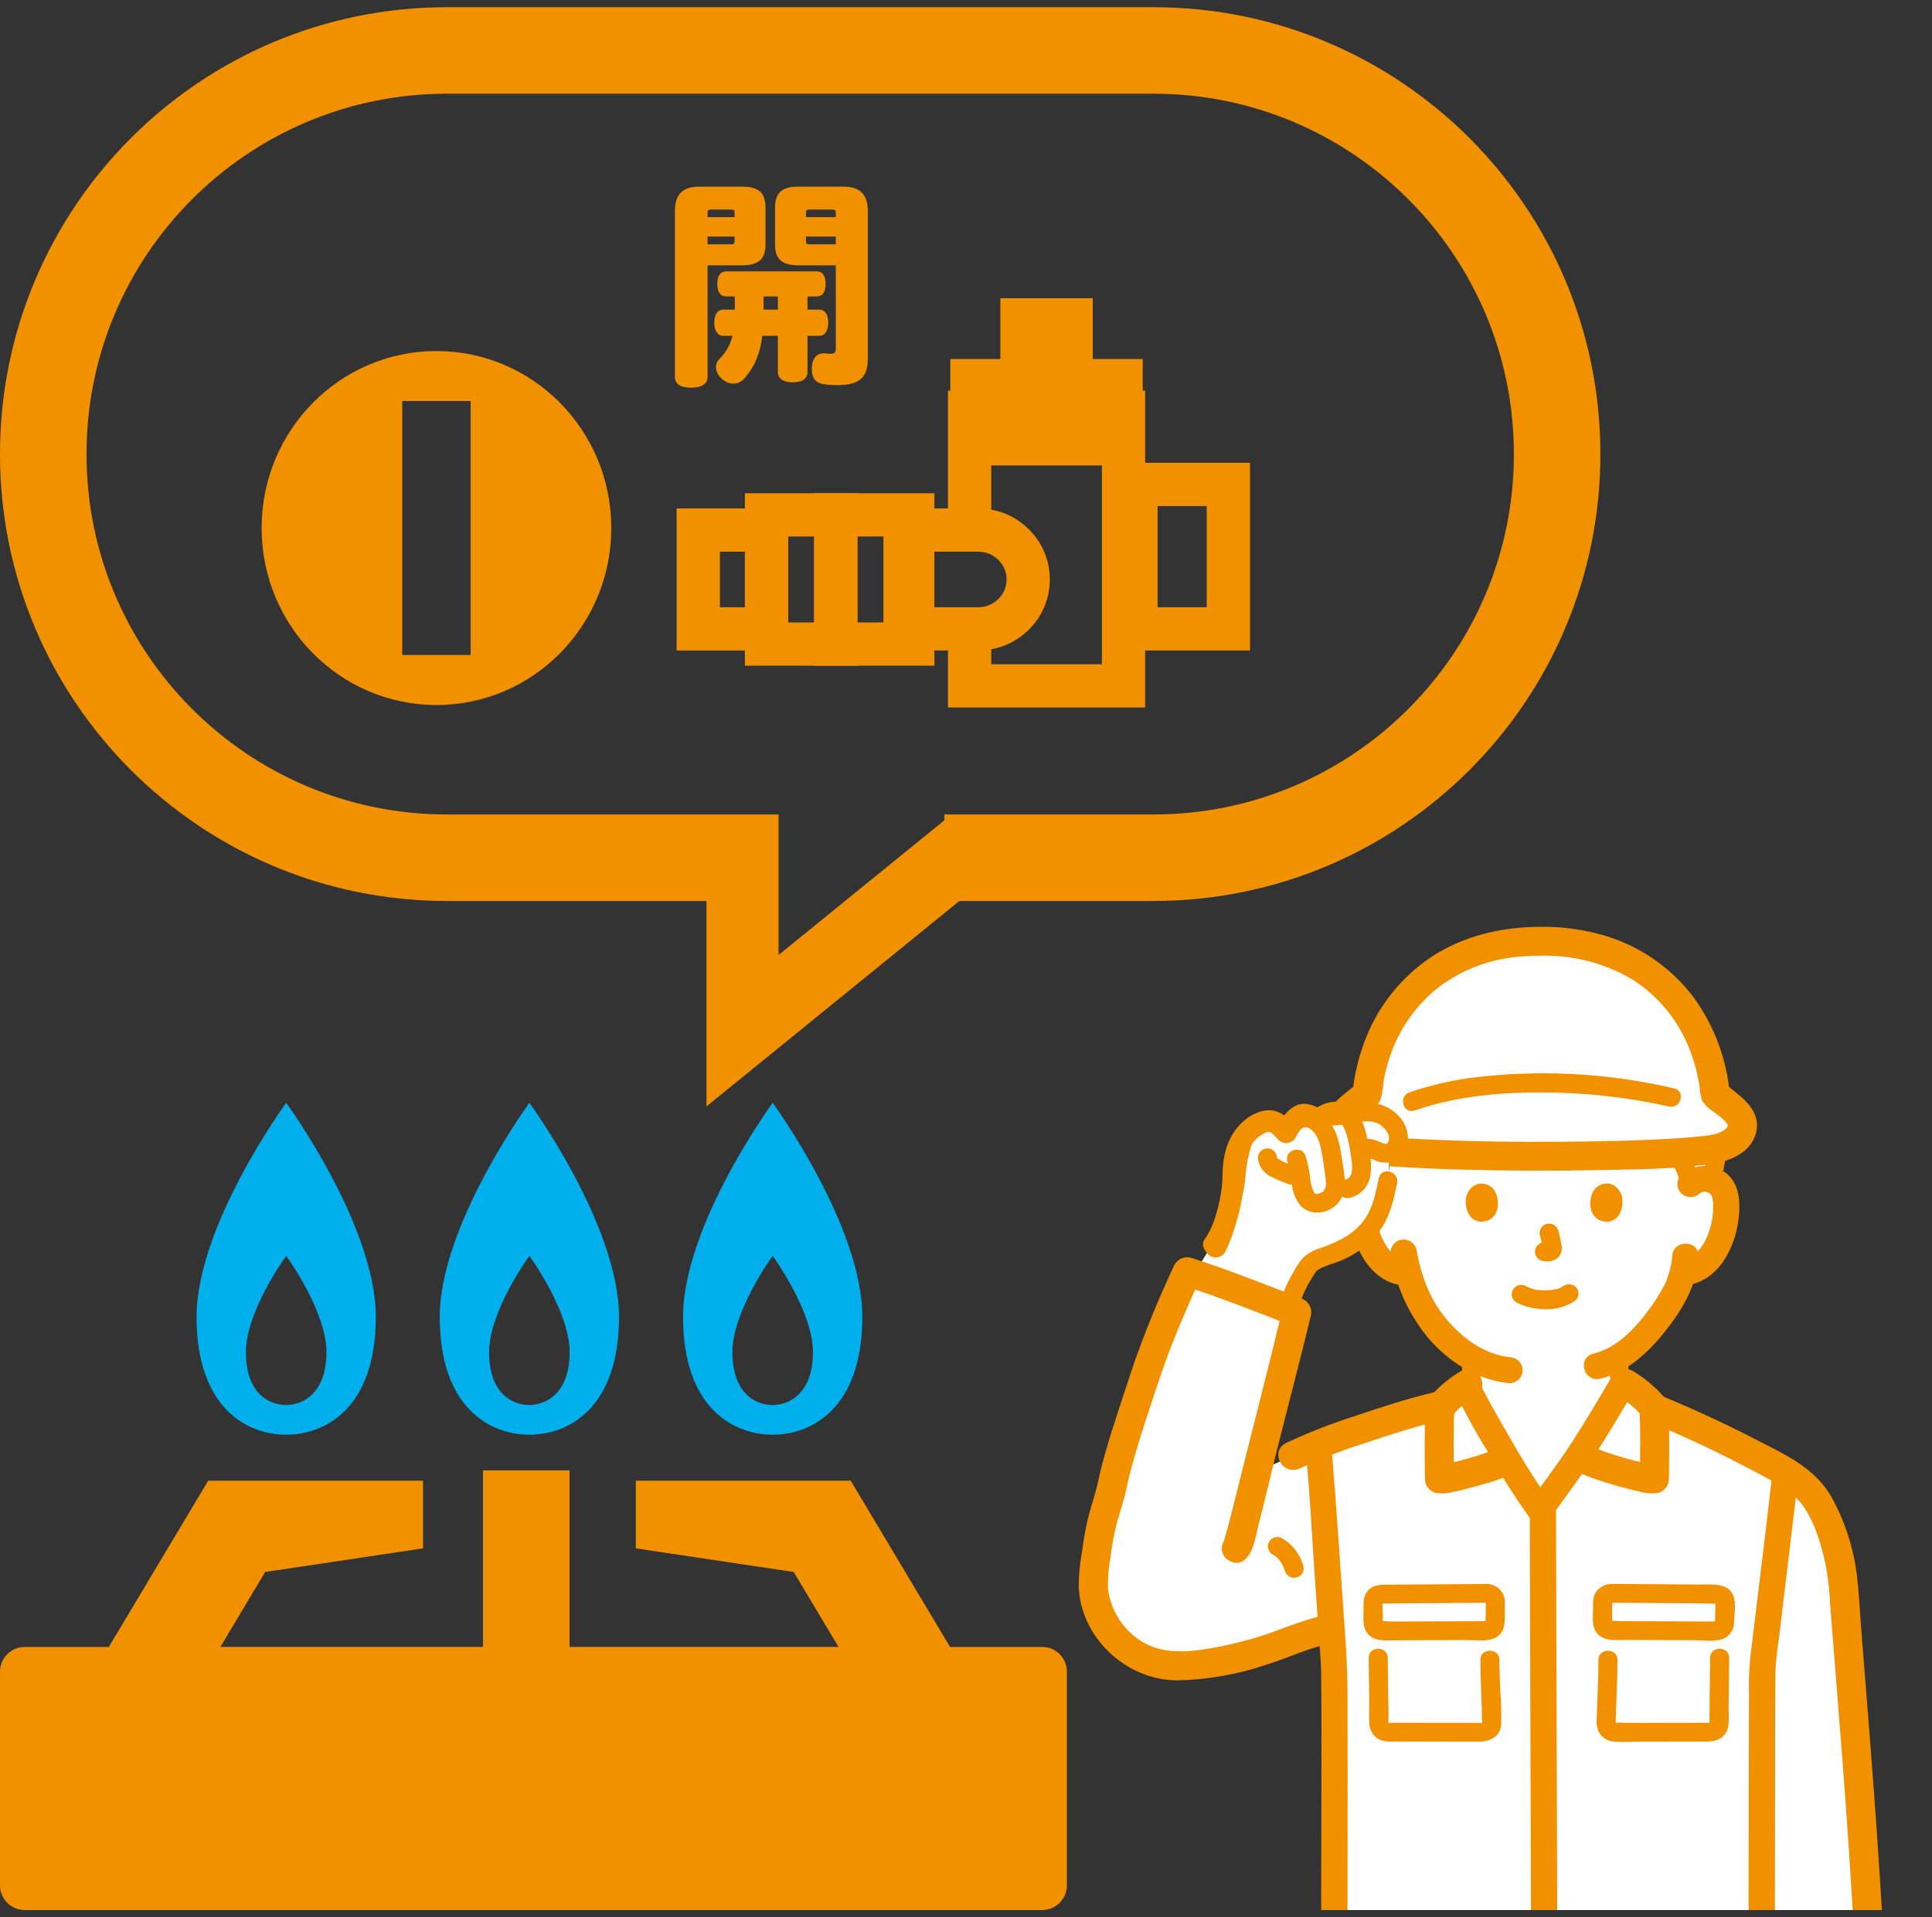 <svg width="134" height="133" viewBox="0 0 134 133" fill="none" xmlns="http://www.w3.org/2000/svg">
<rect x="0" y="0" width="134" height="133" fill="#333333" stroke="none"/>
<g clip-path="url(#clip0_8766_98916)">
<mask id="mask0_8766_98916" style="mask-type:alpha" maskUnits="userSpaceOnUse" x="71" y="61" width="64" height="73">
<rect x="71.5" y="61.586" width="63.5" height="72.048" fill="#D9D9D9"/>
</mask>
<g mask="url(#mask0_8766_98916)">
<path d="M115.245 99.497C115.075 99.423 113.816 98.848 113.741 98.821C112.605 98.416 112.651 97.694 112.507 96.887C112.329 95.982 112.244 95.062 112.255 94.14C114.44 92.802 116.128 89.978 116.448 89.118C116.501 88.956 116.611 88.653 116.709 88.292L116.911 88.261C117.347 88.19 117.757 88.007 118.1 87.732C118.522 87.378 118.861 86.937 119.095 86.441C119.591 85.459 119.805 84.361 119.713 83.266C119.7 82.987 119.628 82.713 119.501 82.463C119.392 82.281 119.243 82.126 119.065 82.01C118.887 81.893 118.685 81.817 118.473 81.787C118.258 81.756 118.038 81.771 117.829 81.832C117.62 81.892 117.427 81.997 117.262 82.138C117.26 81.388 117.149 80.642 116.932 79.923C114.522 80.103 110.707 80.2 106.896 80.214C102.863 80.199 98.824 80.091 96.453 79.891C96.363 80.87 96.267 81.899 96.267 81.899C96.174 82.326 96.031 83.038 95.942 83.329C95.728 84.136 95.317 84.877 94.743 85.488L94.734 85.498C94.833 85.822 94.96 86.137 95.113 86.441C95.347 86.937 95.686 87.378 96.108 87.732C96.451 88.007 96.859 88.19 97.295 88.261L97.682 88.32C98.059 89.706 98.727 90.996 99.644 92.108C100.331 92.946 101.163 93.656 102.1 94.207C102.085 95.105 102.001 96.001 101.848 96.887C101.705 97.694 101.749 98.416 100.615 98.821C100.54 98.848 99.98 99.043 99.841 99.102C99.841 99.102 99.31 105.149 107.429 105.149C115.548 105.149 115.245 99.497 115.245 99.497Z" fill="white"/>
<path d="M118.953 80.7C119.005 80.363 119.038 80.024 119.052 79.684C118.965 79.702 118.877 79.715 118.788 79.723C118.237 79.819 117.372 79.901 116.289 79.969C116.75 80.625 117.08 81.362 117.261 82.14C117.425 81.999 117.619 81.894 117.828 81.834C118.037 81.773 118.257 81.758 118.472 81.789C118.541 81.799 118.608 81.815 118.674 81.835C118.803 81.466 118.897 81.086 118.953 80.7Z" fill="white"/>
<path d="M106.885 65.293C99.589 65.258 95.412 70.078 94.812 75.896C94.218 76.446 92.904 77.188 92.922 78.102C92.941 79.015 94.156 79.646 94.993 79.72C96.774 80.03 101.835 80.195 106.887 80.214C111.938 80.195 117 80.03 118.781 79.72C119.618 79.646 120.834 79.015 120.852 78.102C120.871 77.188 119.555 76.446 118.962 75.896C118.362 70.077 114.186 65.258 106.885 65.293Z" fill="white"/>
<path d="M116.108 75.501C111.455 74.412 106.639 74.169 101.898 74.785C100.492 74.983 99.108 75.314 97.766 75.774C96.968 76.048 97.311 77.308 98.117 77.033C101.077 76.017 104.159 75.754 107.274 75.786C110.129 75.808 112.974 76.135 115.758 76.76C116.584 76.948 116.939 75.69 116.109 75.501L116.108 75.501Z" fill="#F29100"/>
<path d="M106.885 64.642C104.274 64.639 101.629 65.239 99.44 66.693C97.49 68.009 95.98 69.869 95.101 72.035C94.6 73.271 94.28 74.572 94.153 75.897L94.346 75.436C93.554 76.151 92.355 76.78 92.27 77.967C92.183 79.189 93.408 80.049 94.49 80.297C95.415 80.469 96.352 80.573 97.294 80.607C98.647 80.697 100.001 80.747 101.354 80.784C104.639 80.876 107.924 80.886 111.209 80.814C113.688 80.761 116.216 80.749 118.675 80.395C119.745 80.24 121.212 79.713 121.475 78.421C121.761 77.017 120.31 76.231 119.428 75.436L119.621 75.897C119.415 73.564 118.581 71.328 117.206 69.42C115.766 67.499 113.759 66.066 111.461 65.318C109.982 64.852 108.437 64.624 106.885 64.642C106.036 64.642 106.034 65.947 106.885 65.947C109.129 65.895 111.344 66.459 113.284 67.577C114.95 68.603 116.287 70.075 117.141 71.823C117.575 72.711 117.896 73.648 118.096 74.615C118.146 74.846 118.189 75.078 118.226 75.311C118.237 75.595 118.281 75.876 118.358 76.149C118.556 76.592 119.188 76.903 119.547 77.216C119.795 77.433 120.256 77.791 120.182 78.167C120.099 78.581 119.54 78.852 119.18 78.97C118.826 79.071 118.463 79.136 118.096 79.163C117.631 79.216 117.164 79.254 116.697 79.287C113.84 79.488 110.97 79.53 108.108 79.555C105.022 79.581 101.931 79.531 98.849 79.388C97.791 79.339 96.73 79.284 95.677 79.163C95.292 79.136 94.912 79.065 94.544 78.953C94.199 78.831 93.671 78.565 93.592 78.167C93.517 77.791 93.978 77.433 94.227 77.216C94.582 76.906 95.316 76.547 95.448 76.071C95.58 75.594 95.582 75.055 95.688 74.565C95.794 74.077 95.929 73.595 96.091 73.121C96.714 71.288 97.829 69.657 99.319 68.404C100.955 67.089 102.941 66.271 105.037 66.047C105.651 65.978 106.268 65.944 106.885 65.947C107.736 65.947 107.738 64.642 106.885 64.642Z" fill="#F29100"/>
<path d="M106.885 64.642C104.274 64.639 101.629 65.239 99.44 66.693C97.49 68.009 95.98 69.869 95.101 72.035C94.6 73.271 94.28 74.572 94.153 75.897L94.346 75.436C93.554 76.151 92.355 76.78 92.27 77.967C92.183 79.189 93.408 80.049 94.49 80.297C95.415 80.469 96.352 80.573 97.294 80.607C98.647 80.697 100.001 80.747 101.354 80.784C104.639 80.876 107.924 80.886 111.209 80.814C113.688 80.761 116.216 80.749 118.675 80.395C119.745 80.24 121.212 79.713 121.475 78.421C121.761 77.017 120.31 76.231 119.428 75.436L119.621 75.897C119.415 73.564 118.581 71.328 117.206 69.42C115.766 67.499 113.759 66.066 111.461 65.318C109.982 64.852 108.437 64.624 106.885 64.642ZM106.885 64.642C106.036 64.642 106.034 65.947 106.885 65.947M106.885 64.642C107.738 64.642 107.736 65.947 106.885 65.947M106.885 65.947C109.129 65.895 111.344 66.459 113.284 67.577C114.95 68.603 116.287 70.075 117.141 71.823C117.575 72.711 117.896 73.648 118.096 74.615C118.146 74.846 118.189 75.078 118.226 75.311C118.237 75.595 118.281 75.876 118.358 76.149C118.556 76.592 119.188 76.903 119.547 77.216C119.795 77.433 120.256 77.791 120.182 78.167C120.099 78.581 119.54 78.852 119.18 78.97C118.826 79.071 118.463 79.136 118.096 79.163C117.631 79.216 117.164 79.254 116.697 79.287C113.84 79.488 110.97 79.53 108.108 79.555C105.022 79.581 101.931 79.531 98.849 79.388C97.791 79.339 96.73 79.284 95.677 79.163C95.292 79.136 94.912 79.065 94.544 78.953C94.199 78.831 93.671 78.565 93.592 78.167C93.517 77.791 93.978 77.433 94.227 77.216C94.582 76.906 95.316 76.547 95.448 76.071C95.58 75.594 95.582 75.055 95.688 74.565C95.794 74.077 95.929 73.595 96.091 73.121C96.714 71.288 97.829 69.657 99.319 68.404C100.955 67.089 102.941 66.271 105.037 66.047C105.651 65.978 106.268 65.944 106.885 65.947Z" stroke="#F29100" stroke-width="0.7"/>
<path d="M118.38 79.841C118.365 80.076 118.343 80.31 118.314 80.543L118.337 80.37C118.282 80.806 118.182 81.236 118.038 81.652C117.993 81.819 118.016 81.997 118.103 82.147C118.189 82.298 118.332 82.408 118.501 82.455C118.669 82.497 118.848 82.472 118.999 82.387C119.15 82.302 119.263 82.163 119.313 81.998C119.542 81.3 119.673 80.574 119.702 79.84C119.701 79.668 119.631 79.502 119.508 79.38C119.384 79.258 119.217 79.189 119.042 79.188C118.868 79.191 118.703 79.261 118.58 79.383C118.457 79.505 118.386 79.668 118.382 79.84L118.38 79.841Z" fill="#F29100"/>
<path d="M117.889 81.962C117.692 81.135 117.343 80.35 116.86 79.647C116.77 79.503 116.63 79.397 116.466 79.347C116.294 79.302 116.112 79.325 115.957 79.412C115.808 79.501 115.699 79.644 115.655 79.811C115.61 79.978 115.634 80.155 115.72 80.305C115.956 80.638 116.156 80.995 116.314 81.371L116.248 81.215C116.397 81.57 116.519 81.936 116.614 82.309C116.66 82.476 116.772 82.618 116.924 82.703C117.077 82.788 117.257 82.811 117.426 82.765C117.595 82.719 117.738 82.608 117.825 82.458C117.911 82.307 117.934 82.129 117.887 81.962L117.889 81.962Z" fill="#F29100"/>
<path fill-rule="evenodd" clip-rule="evenodd" d="M118.016 82.452C117.909 82.481 117.809 82.531 117.722 82.599L117.72 82.602C117.595 82.721 117.427 82.787 117.253 82.787C117.079 82.787 116.912 82.721 116.786 82.602C116.664 82.479 116.595 82.313 116.595 82.14C116.595 81.967 116.664 81.801 116.786 81.678C117.158 81.352 117.631 81.16 118.128 81.136C118.625 81.111 119.115 81.254 119.518 81.542C120.369 82.172 120.447 83.285 120.365 84.257C120.21 86.108 119.245 88.403 117.231 88.862C116.885 89.906 116.297 90.871 115.634 91.759C114.462 93.328 112.916 94.938 110.925 95.4C110.097 95.592 109.747 94.333 110.574 94.141C112.246 93.753 113.572 92.35 114.548 91.026C114.969 90.465 115.344 89.87 115.667 89.248C115.67 89.241 115.674 89.234 115.678 89.227C115.718 89.144 115.759 89.061 115.797 88.977C115.802 88.965 115.807 88.952 115.81 88.944C115.826 88.888 115.846 88.833 115.865 88.779C115.877 88.744 115.889 88.709 115.901 88.674C116.083 88.182 116.195 87.668 116.234 87.147C116.267 86.308 117.588 86.306 117.555 87.147C117.553 87.199 117.55 87.252 117.546 87.304C118.386 86.742 118.813 85.626 118.992 84.659C119.053 84.315 119.077 83.965 119.065 83.615C119.087 83.318 119.03 83.02 118.9 82.752C118.833 82.664 118.75 82.59 118.655 82.535C118.559 82.479 118.453 82.444 118.344 82.429C118.234 82.415 118.122 82.423 118.016 82.452ZM115.78 89.019C115.778 89.023 115.781 89.014 115.795 88.983C115.788 89 115.781 89.016 115.78 89.019ZM115.806 88.957C115.81 88.95 115.813 88.941 115.817 88.932C115.814 88.94 115.81 88.949 115.806 88.957Z" fill="#F29100"/>
<path d="M117.722 82.599L117.568 82.402C117.548 82.418 117.53 82.437 117.515 82.459L117.722 82.599ZM118.016 82.452L118.081 82.693V82.693L118.016 82.452ZM117.72 82.602L117.892 82.783C117.905 82.771 117.917 82.757 117.927 82.742L117.72 82.602ZM116.786 82.602L116.609 82.778L116.614 82.783L116.786 82.602ZM116.786 81.678L116.621 81.49C116.617 81.494 116.613 81.498 116.609 81.502L116.786 81.678ZM118.128 81.136L118.14 81.385L118.128 81.136ZM119.518 81.542L119.667 81.341L119.663 81.338L119.518 81.542ZM120.365 84.257L120.615 84.278L120.615 84.278L120.365 84.257ZM117.231 88.862L117.176 88.618C117.091 88.638 117.022 88.7 116.994 88.783L117.231 88.862ZM115.634 91.759L115.433 91.61L115.433 91.61L115.634 91.759ZM110.925 95.4L110.981 95.644L110.981 95.644L110.925 95.4ZM110.574 94.141L110.517 93.898L110.517 93.898L110.574 94.141ZM114.548 91.026L114.348 90.876L114.347 90.878L114.548 91.026ZM115.667 89.248L115.889 89.363L115.891 89.359L115.667 89.248ZM115.678 89.227L115.453 89.116L115.453 89.116L115.678 89.227ZM115.797 88.977L116.026 89.08L116.03 89.069L115.797 88.977ZM115.81 88.944L115.57 88.871L115.57 88.872L115.81 88.944ZM115.865 88.779L115.629 88.696L115.629 88.696L115.865 88.779ZM115.901 88.674L115.666 88.587L115.664 88.595L115.901 88.674ZM116.234 87.147L116.484 87.165L116.484 87.156L116.234 87.147ZM117.555 87.147L117.804 87.157L117.805 87.156L117.555 87.147ZM117.546 87.304L117.297 87.287C117.29 87.382 117.338 87.473 117.421 87.52C117.503 87.568 117.606 87.565 117.685 87.512L117.546 87.304ZM118.992 84.659L119.238 84.705L119.238 84.703L118.992 84.659ZM119.065 83.615L118.815 83.597C118.815 83.606 118.814 83.615 118.815 83.624L119.065 83.615ZM118.9 82.752L119.125 82.643C119.117 82.628 119.109 82.615 119.099 82.602L118.9 82.752ZM118.655 82.535L118.78 82.319L118.78 82.319L118.655 82.535ZM118.344 82.429L118.311 82.677L118.344 82.429ZM115.78 89.019L116.005 89.127L116.005 89.126L115.78 89.019ZM115.795 88.983L116.027 89.076C116.078 88.949 116.018 88.805 115.892 88.752C115.766 88.699 115.621 88.757 115.566 88.883L115.795 88.983ZM115.806 88.957L115.577 88.857C115.522 88.983 115.579 89.13 115.705 89.186C115.831 89.242 115.979 89.185 116.035 89.059L115.806 88.957ZM115.817 88.932L116.047 89.031C116.102 88.905 116.044 88.758 115.918 88.703C115.791 88.647 115.644 88.705 115.589 88.831L115.817 88.932ZM117.876 82.796C117.937 82.748 118.007 82.713 118.081 82.693L117.95 82.21C117.811 82.248 117.681 82.314 117.568 82.402L117.876 82.796ZM117.927 82.742L117.929 82.739L117.515 82.459L117.513 82.462L117.927 82.742ZM117.253 83.037C117.491 83.037 117.72 82.947 117.892 82.783L117.548 82.42C117.469 82.495 117.364 82.537 117.253 82.537V83.037ZM116.614 82.783C116.787 82.947 117.016 83.037 117.253 83.037V82.537C117.143 82.537 117.037 82.495 116.958 82.42L116.614 82.783ZM116.345 82.14C116.345 82.379 116.44 82.609 116.609 82.778L116.963 82.425C116.887 82.349 116.845 82.246 116.845 82.14H116.345ZM116.609 81.502C116.44 81.672 116.345 81.901 116.345 82.14H116.845C116.845 82.034 116.887 81.931 116.963 81.855L116.609 81.502ZM118.116 80.886C117.563 80.913 117.036 81.126 116.621 81.49L116.951 81.866C117.28 81.577 117.7 81.407 118.14 81.385L118.116 80.886ZM119.663 81.338C119.214 81.018 118.668 80.858 118.116 80.886L118.14 81.385C118.581 81.363 119.016 81.49 119.373 81.745L119.663 81.338ZM120.615 84.278C120.696 83.302 120.635 82.058 119.667 81.341L119.369 81.743C120.103 82.287 120.198 83.267 120.116 84.237L120.615 84.278ZM117.287 89.106C118.38 88.857 119.174 88.112 119.71 87.209C120.245 86.308 120.534 85.234 120.615 84.278L120.116 84.236C120.041 85.131 119.77 86.13 119.28 86.954C118.791 87.777 118.097 88.409 117.176 88.618L117.287 89.106ZM115.834 91.909C116.506 91.01 117.11 90.02 117.469 88.941L116.994 88.783C116.659 89.792 116.088 90.733 115.433 91.61L115.834 91.909ZM110.981 95.644C113.065 95.16 114.656 93.485 115.834 91.909L115.433 91.61C114.267 93.17 112.768 94.716 110.868 95.157L110.981 95.644ZM110.517 93.898C110.242 93.962 110.045 94.122 109.939 94.335C109.837 94.541 109.83 94.775 109.888 94.982C110.003 95.394 110.407 95.777 110.981 95.644L110.868 95.157C110.614 95.216 110.43 95.065 110.369 94.848C110.339 94.74 110.348 94.635 110.387 94.557C110.423 94.486 110.492 94.417 110.63 94.385L110.517 93.898ZM114.347 90.878C113.375 92.195 112.096 93.531 110.517 93.898L110.63 94.385C112.396 93.975 113.768 92.505 114.749 91.175L114.347 90.878ZM115.445 89.133C115.128 89.743 114.761 90.326 114.348 90.876L114.748 91.177C115.178 90.604 115.559 89.998 115.889 89.363L115.445 89.133ZM115.453 89.116C115.45 89.123 115.446 89.13 115.443 89.137L115.891 89.359C115.895 89.352 115.898 89.345 115.902 89.338L115.453 89.116ZM115.57 88.874C115.534 88.954 115.495 89.033 115.453 89.116L115.902 89.338C115.942 89.256 115.985 89.169 116.025 89.08L115.57 88.874ZM115.57 88.872C115.571 88.87 115.571 88.87 115.569 88.873C115.568 88.876 115.567 88.88 115.565 88.885L116.03 89.069C116.035 89.056 116.043 89.035 116.049 89.015L115.57 88.872ZM115.629 88.696C115.61 88.75 115.589 88.81 115.57 88.871L116.049 89.016C116.064 88.967 116.081 88.917 116.101 88.862L115.629 88.696ZM115.664 88.595C115.653 88.627 115.641 88.66 115.629 88.696L116.101 88.862C116.113 88.827 116.126 88.79 116.138 88.752L115.664 88.595ZM115.985 87.128C115.947 87.626 115.84 88.117 115.667 88.587L116.135 88.76C116.325 88.247 116.443 87.71 116.483 87.165L115.985 87.128ZM117.805 87.156C117.816 86.874 117.711 86.643 117.532 86.486C117.359 86.335 117.134 86.267 116.919 86.267C116.493 86.267 116.007 86.548 115.984 87.137L116.484 87.156C116.494 86.906 116.685 86.767 116.919 86.767C117.034 86.767 117.136 86.804 117.202 86.862C117.263 86.915 117.31 86.999 117.305 87.137L117.805 87.156ZM117.795 87.321C117.799 87.267 117.802 87.212 117.804 87.157L117.305 87.136C117.303 87.186 117.3 87.237 117.297 87.287L117.795 87.321ZM118.746 84.614C118.571 85.563 118.16 86.592 117.407 87.096L117.685 87.512C118.612 86.891 119.056 85.69 119.238 84.705L118.746 84.614ZM118.815 83.624C118.826 83.956 118.803 84.289 118.746 84.616L119.238 84.703C119.302 84.341 119.327 83.973 119.314 83.606L118.815 83.624ZM118.675 82.861C118.786 83.09 118.834 83.344 118.815 83.597L119.314 83.633C119.339 83.293 119.274 82.951 119.125 82.643L118.675 82.861ZM118.529 82.751C118.596 82.79 118.654 82.841 118.7 82.902L119.099 82.602C119.013 82.487 118.904 82.391 118.78 82.319L118.529 82.751ZM118.311 82.677C118.388 82.687 118.462 82.712 118.529 82.751L118.78 82.319C118.656 82.246 118.518 82.2 118.376 82.181L118.311 82.677ZM118.081 82.693C118.156 82.672 118.234 82.667 118.311 82.677L118.376 82.181C118.233 82.163 118.088 82.173 117.95 82.21L118.081 82.693ZM115.554 88.912C115.554 88.912 115.555 88.909 115.557 88.906C115.558 88.904 115.56 88.901 115.562 88.896C115.564 88.894 115.566 88.889 115.57 88.883C115.572 88.881 115.581 88.866 115.597 88.849C115.603 88.843 115.624 88.82 115.659 88.801C115.688 88.785 115.805 88.732 115.923 88.816C116.016 88.881 116.026 88.978 116.027 88.99C116.031 89.017 116.029 89.039 116.028 89.046C116.026 89.064 116.022 89.078 116.022 89.082C116.02 89.087 116.019 89.091 116.018 89.094C116.016 89.102 116.013 89.108 116.013 89.108C116.012 89.112 116.011 89.115 116.012 89.111C116.014 89.107 116.018 89.098 116.024 89.082L115.566 88.883C115.559 88.899 115.554 88.91 115.551 88.918C115.55 88.92 115.548 88.925 115.546 88.931C115.545 88.932 115.543 88.938 115.54 88.946C115.54 88.949 115.538 88.953 115.537 88.959C115.536 88.962 115.532 88.976 115.531 88.994C115.53 89.002 115.528 89.023 115.531 89.051C115.532 89.062 115.542 89.159 115.635 89.225C115.754 89.308 115.87 89.255 115.9 89.239C115.934 89.22 115.956 89.197 115.962 89.191C115.977 89.174 115.987 89.16 115.989 89.157C115.992 89.151 115.995 89.147 115.996 89.144C115.999 89.14 116.001 89.136 116.002 89.134C116.004 89.13 116.005 89.128 116.005 89.127L115.554 88.912ZM115.563 88.889C115.561 88.896 115.558 88.903 115.556 88.908C115.554 88.911 115.554 88.913 115.553 88.914C115.553 88.915 115.553 88.915 115.553 88.915C115.553 88.915 115.553 88.915 115.553 88.914C115.553 88.914 115.553 88.913 115.554 88.912L116.005 89.126C116.01 89.116 116.02 89.095 116.027 89.076L115.563 88.889ZM116.035 89.058C116.038 89.05 116.042 89.042 116.046 89.033L115.589 88.831C115.585 88.841 115.581 88.849 115.577 88.857L116.035 89.058ZM115.588 88.832C115.585 88.84 115.581 88.848 115.578 88.856L116.035 89.059C116.039 89.05 116.043 89.041 116.047 89.031L115.588 88.832Z" fill="#F29100"/>
<path fill-rule="evenodd" clip-rule="evenodd" d="M97.13 88.893C95.479 88.624 94.507 87.038 94.078 85.573C94.055 85.49 94.049 85.404 94.06 85.319C94.07 85.234 94.098 85.151 94.141 85.077C94.184 85.002 94.241 84.937 94.309 84.884C94.378 84.831 94.456 84.792 94.54 84.77C94.623 84.747 94.71 84.74 94.797 84.751C94.883 84.762 94.966 84.789 95.041 84.831C95.117 84.874 95.183 84.93 95.236 84.998C95.29 85.065 95.329 85.143 95.352 85.225C95.402 85.396 95.458 85.565 95.522 85.731C95.528 85.746 95.534 85.761 95.54 85.776C95.551 85.802 95.561 85.829 95.572 85.855C95.572 85.856 95.573 85.858 95.573 85.86C95.575 85.863 95.577 85.867 95.579 85.871C95.594 85.902 95.609 85.934 95.624 85.966C95.647 86.016 95.67 86.065 95.694 86.114C95.762 86.249 95.835 86.381 95.915 86.51C95.957 86.578 96.001 86.645 96.047 86.711C96.07 86.743 96.094 86.776 96.118 86.809C96.181 86.895 96.1 86.797 96.104 86.791C96.083 86.826 96.4 87.113 96.436 87.145C96.461 87.168 96.485 87.189 96.51 87.211C96.519 87.218 96.529 87.226 96.539 87.235C96.539 87.235 96.54 87.235 96.54 87.236C96.562 87.25 96.613 87.285 96.653 87.313C96.68 87.332 96.702 87.347 96.708 87.35C96.731 87.365 96.753 87.378 96.776 87.392C96.756 87.281 96.737 87.17 96.719 87.059L96.718 87.058C96.676 86.891 96.7 86.714 96.786 86.564C96.873 86.415 97.014 86.304 97.181 86.255C97.35 86.21 97.529 86.233 97.681 86.319C97.833 86.404 97.945 86.545 97.993 86.712C98.302 88.463 98.912 90.201 100.065 91.592C101.235 93.002 102.81 94.195 104.696 94.397C104.87 94.401 105.035 94.471 105.158 94.592C105.281 94.714 105.352 94.878 105.356 95.05C105.355 95.222 105.285 95.388 105.161 95.51C105.038 95.632 104.87 95.701 104.696 95.703C102.499 95.468 100.633 94.275 99.224 92.625C98.309 91.515 97.613 90.251 97.165 88.901C97.154 88.898 97.142 88.896 97.13 88.893Z" fill="#F29100"/>
<path d="M94.078 85.573L93.837 85.64L93.838 85.643L94.078 85.573ZM97.13 88.893L97.188 88.65C97.183 88.649 97.177 88.647 97.171 88.646L97.13 88.893ZM94.141 85.077L94.358 85.201L94.141 85.077ZM94.309 84.884L94.157 84.686L94.157 84.686L94.309 84.884ZM94.54 84.77L94.474 84.528L94.474 84.528L94.54 84.77ZM94.797 84.751L94.766 84.999L94.797 84.751ZM95.041 84.831L94.919 85.049L94.919 85.049L95.041 84.831ZM95.352 85.225L95.111 85.293L95.112 85.296L95.352 85.225ZM95.522 85.731L95.289 85.821L95.29 85.823L95.522 85.731ZM95.54 85.776L95.772 85.683L95.772 85.683L95.54 85.776ZM95.572 85.855L95.805 85.765L95.804 85.764L95.572 85.855ZM95.573 85.86L95.34 85.948C95.342 85.954 95.344 85.961 95.347 85.967L95.573 85.86ZM95.579 85.871L95.352 85.977L95.354 85.98L95.579 85.871ZM95.624 85.966L95.85 85.861L95.85 85.861L95.624 85.966ZM95.694 86.114L95.918 86.002L95.918 86.001L95.694 86.114ZM95.915 86.51L96.128 86.379L96.127 86.378L95.915 86.51ZM96.047 86.711L95.843 86.855L95.843 86.855L96.047 86.711ZM96.118 86.809L95.916 86.956L95.916 86.956L96.118 86.809ZM96.104 86.791L96.322 86.913C96.389 86.794 96.347 86.642 96.228 86.574C96.108 86.506 95.956 86.547 95.888 86.665L96.104 86.791ZM96.436 87.145L96.604 86.96L96.602 86.959L96.436 87.145ZM96.51 87.211L96.347 87.401L96.356 87.408L96.51 87.211ZM96.539 87.235L96.376 87.425L96.377 87.425L96.539 87.235ZM96.54 87.236L96.378 87.426C96.387 87.434 96.396 87.441 96.406 87.447L96.54 87.236ZM96.653 87.313L96.796 87.107L96.796 87.107L96.653 87.313ZM96.708 87.35L96.576 87.563L96.576 87.563L96.708 87.35ZM96.776 87.392L96.651 87.608C96.736 87.657 96.841 87.652 96.921 87.596C97.001 87.539 97.04 87.442 97.022 87.346L96.776 87.392ZM96.719 87.059L96.966 87.02C96.958 86.967 96.933 86.918 96.895 86.881L96.719 87.059ZM96.718 87.058L96.476 87.119C96.487 87.163 96.51 87.203 96.543 87.235L96.718 87.058ZM96.786 86.564L96.57 86.44L96.57 86.44L96.786 86.564ZM97.181 86.255L97.117 86.013L97.11 86.015L97.181 86.255ZM97.681 86.319L97.804 86.101V86.101L97.681 86.319ZM97.993 86.712L98.239 86.668C98.237 86.66 98.236 86.651 98.233 86.643L97.993 86.712ZM100.065 91.592L99.873 91.752L99.873 91.752L100.065 91.592ZM104.696 94.397L104.669 94.645C104.676 94.646 104.683 94.647 104.69 94.647L104.696 94.397ZM105.158 94.592L105.334 94.414V94.414L105.158 94.592ZM105.356 95.05L105.606 95.051L105.606 95.044L105.356 95.05ZM105.161 95.51L105.337 95.688V95.688L105.161 95.51ZM104.696 95.703L104.669 95.951C104.678 95.952 104.688 95.953 104.697 95.953L104.696 95.703ZM99.224 92.625L99.031 92.784L99.034 92.788L99.224 92.625ZM97.165 88.901L97.403 88.822C97.374 88.736 97.301 88.672 97.211 88.655L97.165 88.901ZM93.838 85.643C94.275 87.132 95.29 88.846 97.09 89.14L97.171 88.646C95.668 88.401 94.74 86.943 94.318 85.502L93.838 85.643ZM93.812 85.287C93.797 85.405 93.805 85.525 93.837 85.64L94.319 85.506C94.305 85.456 94.301 85.403 94.308 85.35L93.812 85.287ZM93.924 84.952C93.865 85.055 93.827 85.169 93.812 85.287L94.308 85.35C94.314 85.298 94.331 85.247 94.358 85.201L93.924 84.952ZM94.157 84.686C94.062 84.759 93.983 84.849 93.924 84.952L94.358 85.201C94.384 85.155 94.419 85.115 94.462 85.082L94.157 84.686ZM94.474 84.528C94.359 84.56 94.251 84.613 94.157 84.686L94.462 85.082C94.504 85.049 94.553 85.025 94.605 85.011L94.474 84.528ZM94.827 84.503C94.709 84.488 94.589 84.497 94.474 84.528L94.605 85.011C94.658 84.996 94.712 84.993 94.766 84.999L94.827 84.503ZM95.164 84.613C95.06 84.555 94.945 84.517 94.827 84.503L94.766 84.999C94.82 85.006 94.872 85.023 94.919 85.049L95.164 84.613ZM95.433 84.843C95.359 84.749 95.267 84.671 95.164 84.613L94.919 85.049C94.966 85.076 95.007 85.111 95.04 85.153L95.433 84.843ZM95.593 85.158C95.561 85.044 95.506 84.937 95.433 84.843L95.04 85.153C95.073 85.194 95.097 85.242 95.111 85.293L95.593 85.158ZM95.755 85.641C95.694 85.482 95.64 85.32 95.592 85.155L95.112 85.296C95.163 85.472 95.222 85.648 95.289 85.821L95.755 85.641ZM95.772 85.683C95.766 85.668 95.76 85.653 95.754 85.638L95.29 85.823C95.296 85.839 95.302 85.855 95.308 85.87L95.772 85.683ZM95.804 85.764C95.794 85.736 95.783 85.709 95.772 85.683L95.308 85.87C95.319 85.896 95.329 85.921 95.339 85.946L95.804 85.764ZM95.807 85.771C95.806 85.769 95.806 85.767 95.805 85.765L95.338 85.945C95.339 85.946 95.339 85.947 95.34 85.948L95.807 85.771ZM95.805 85.765C95.803 85.76 95.801 85.756 95.799 85.753L95.347 85.967C95.349 85.97 95.35 85.973 95.352 85.977L95.805 85.765ZM95.85 85.861C95.835 85.829 95.82 85.795 95.804 85.762L95.354 85.98C95.368 86.01 95.382 86.04 95.397 86.072L95.85 85.861ZM95.918 86.001C95.895 85.957 95.874 85.91 95.85 85.861L95.397 86.072C95.42 86.121 95.445 86.174 95.471 86.226L95.918 86.001ZM96.127 86.378C96.052 86.257 95.983 86.131 95.918 86.002L95.471 86.226C95.541 86.367 95.618 86.506 95.703 86.642L96.127 86.378ZM96.251 86.566C96.209 86.506 96.168 86.443 96.128 86.379L95.702 86.641C95.746 86.713 95.793 86.785 95.843 86.855L96.251 86.566ZM96.32 86.661C96.296 86.629 96.273 86.597 96.251 86.566L95.843 86.855C95.867 86.889 95.892 86.923 95.916 86.956L96.32 86.661ZM95.886 86.668C95.844 86.743 95.854 86.812 95.856 86.829C95.86 86.855 95.868 86.875 95.871 86.883C95.878 86.902 95.886 86.916 95.889 86.922C95.897 86.935 95.905 86.946 95.909 86.953C95.919 86.967 95.931 86.982 95.94 86.993C95.944 86.997 95.951 87.007 95.961 87.017C95.963 87.019 95.969 87.025 95.976 87.031C95.98 87.034 95.986 87.04 95.994 87.046C96 87.05 96.018 87.063 96.044 87.074C96.057 87.08 96.082 87.089 96.115 87.093C96.149 87.096 96.207 87.095 96.267 87.061C96.401 86.984 96.393 86.845 96.392 86.827C96.389 86.792 96.38 86.766 96.377 86.758C96.373 86.748 96.369 86.739 96.367 86.734C96.356 86.712 96.342 86.692 96.341 86.691C96.335 86.682 96.328 86.672 96.32 86.661L95.916 86.956C95.924 86.966 95.928 86.972 95.93 86.975C95.937 86.985 95.926 86.972 95.917 86.952C95.915 86.948 95.911 86.939 95.907 86.929C95.904 86.922 95.895 86.896 95.893 86.861C95.892 86.843 95.884 86.704 96.018 86.627C96.078 86.593 96.135 86.592 96.169 86.596C96.202 86.599 96.227 86.609 96.24 86.614C96.266 86.625 96.284 86.638 96.29 86.642C96.297 86.648 96.303 86.653 96.307 86.656C96.313 86.662 96.318 86.667 96.32 86.669C96.326 86.675 96.329 86.679 96.327 86.676C96.324 86.673 96.32 86.667 96.318 86.664C96.316 86.662 96.319 86.665 96.323 86.672C96.324 86.675 96.331 86.686 96.337 86.703C96.34 86.71 96.347 86.729 96.351 86.754C96.353 86.77 96.363 86.839 96.322 86.913L95.886 86.668ZM96.602 86.959C96.586 86.944 96.501 86.867 96.424 86.791C96.385 86.753 96.353 86.719 96.333 86.695C96.322 86.682 96.321 86.68 96.325 86.686C96.326 86.689 96.336 86.704 96.343 86.729C96.348 86.745 96.372 86.827 96.32 86.916L95.888 86.665C95.833 86.759 95.857 86.848 95.864 86.872C95.874 86.905 95.888 86.93 95.896 86.944C95.913 86.972 95.935 86.999 95.951 87.018C95.986 87.059 96.031 87.106 96.073 87.147C96.158 87.231 96.25 87.314 96.27 87.332L96.602 86.959ZM96.672 87.021C96.65 87.002 96.628 86.982 96.604 86.96L96.268 87.331C96.293 87.353 96.32 87.377 96.347 87.401L96.672 87.021ZM96.701 87.044C96.692 87.037 96.678 87.025 96.664 87.014L96.356 87.408C96.361 87.412 96.366 87.416 96.376 87.425L96.701 87.044ZM96.702 87.045C96.702 87.045 96.701 87.044 96.701 87.044L96.377 87.425C96.377 87.425 96.377 87.426 96.378 87.426L96.702 87.045ZM96.796 87.107C96.758 87.082 96.702 87.042 96.674 87.025L96.406 87.447C96.423 87.458 96.468 87.488 96.51 87.518L96.796 87.107ZM96.84 87.138C96.843 87.14 96.844 87.141 96.841 87.139C96.838 87.137 96.835 87.135 96.83 87.131C96.821 87.125 96.809 87.117 96.796 87.107L96.51 87.518C96.532 87.533 96.563 87.555 96.576 87.563L96.84 87.138ZM96.902 87.175C96.881 87.163 96.86 87.151 96.84 87.138L96.576 87.563C96.601 87.578 96.626 87.593 96.651 87.608L96.902 87.175ZM96.472 87.097C96.49 87.211 96.51 87.324 96.531 87.438L97.022 87.346C97.002 87.237 96.983 87.129 96.966 87.02L96.472 87.097ZM96.543 87.235L96.544 87.236L96.895 86.881L96.894 86.88L96.543 87.235ZM96.57 86.44C96.451 86.645 96.418 86.889 96.476 87.119L96.961 86.996C96.934 86.892 96.949 86.782 97.003 86.689L96.57 86.44ZM97.11 86.015C96.882 86.082 96.688 86.234 96.57 86.44L97.003 86.689C97.057 86.596 97.145 86.525 97.251 86.494L97.11 86.015ZM97.804 86.101C97.595 85.983 97.349 85.952 97.117 86.013L97.244 86.496C97.35 86.468 97.463 86.483 97.559 86.536L97.804 86.101ZM98.233 86.643C98.167 86.413 98.013 86.218 97.804 86.101L97.559 86.536C97.654 86.59 97.723 86.678 97.752 86.78L98.233 86.643ZM100.257 91.433C99.141 90.087 98.544 88.395 98.239 86.668L97.746 86.755C98.06 88.531 98.682 90.316 99.873 91.752L100.257 91.433ZM104.722 94.148C102.927 93.957 101.406 92.817 100.257 91.433L99.873 91.752C101.064 93.188 102.693 94.434 104.669 94.645L104.722 94.148ZM105.334 94.414C105.165 94.248 104.939 94.152 104.701 94.147L104.69 94.647C104.801 94.649 104.905 94.694 104.983 94.77L105.334 94.414ZM105.606 95.044C105.601 94.807 105.503 94.581 105.334 94.414L104.983 94.77C105.06 94.846 105.104 94.948 105.106 95.055L105.606 95.044ZM105.337 95.688C105.508 95.519 105.605 95.291 105.606 95.051L105.106 95.048C105.105 95.154 105.062 95.257 104.986 95.332L105.337 95.688ZM104.697 95.953C104.937 95.951 105.167 95.856 105.337 95.688L104.986 95.332C104.909 95.408 104.804 95.452 104.694 95.453L104.697 95.953ZM99.034 92.788C100.474 94.474 102.394 95.708 104.669 95.951L104.722 95.454C102.603 95.228 100.792 94.076 99.414 92.463L99.034 92.788ZM96.928 88.979C97.386 90.359 98.097 91.65 99.031 92.784L99.417 92.466C98.522 91.38 97.841 90.144 97.403 88.822L96.928 88.979ZM97.072 89.136C97.088 89.14 97.104 89.143 97.12 89.146L97.211 88.655C97.204 88.653 97.196 88.652 97.188 88.65L97.072 89.136Z" fill="#F29100"/>
<path d="M111.602 94.547C111.638 95.428 111.736 96.306 111.896 97.174C111.991 97.759 112.081 98.313 112.487 98.779C112.744 99.052 113.063 99.261 113.417 99.389C113.488 99.418 113.725 99.539 113.447 99.397C113.468 99.408 113.491 99.416 113.513 99.425C113.594 99.462 113.678 99.498 113.758 99.535C114.145 99.709 114.531 99.889 114.92 100.059C115.072 100.142 115.25 100.163 115.418 100.12C115.586 100.076 115.731 99.971 115.823 99.825C115.91 99.675 115.934 99.498 115.89 99.331C115.845 99.163 115.736 99.02 115.586 98.932C115.226 98.774 114.87 98.608 114.512 98.447C114.375 98.385 114.238 98.323 114.1 98.263C113.979 98.212 113.881 98.177 113.788 98.133C113.706 98.093 113.627 98.046 113.552 97.992C113.638 98.055 113.519 97.958 113.499 97.94C113.48 97.921 113.38 97.786 113.459 97.903C113.424 97.851 113.395 97.799 113.364 97.745C113.283 97.605 113.369 97.803 113.339 97.685C113.327 97.635 113.308 97.585 113.295 97.534C113.235 97.302 113.209 97.064 113.171 96.827C113.035 96.074 112.952 95.313 112.923 94.548C112.907 93.709 111.586 93.707 111.603 94.548L111.602 94.547Z" fill="#F29100"/>
<path d="M101.426 94.239C101.418 95.324 101.3 96.406 101.071 97.468C101.052 97.552 101.025 97.631 101 97.715C100.961 97.852 101.056 97.632 100.987 97.745C100.961 97.789 100.935 97.834 100.909 97.878C100.849 97.98 100.951 97.841 100.897 97.892C100.864 97.925 100.831 97.958 100.798 97.99C100.691 98.095 100.877 97.958 100.736 98.036C100.675 98.068 100.618 98.106 100.556 98.137C100.319 98.255 99.944 98.353 99.653 98.472C99.487 98.523 99.347 98.634 99.261 98.784C99.175 98.933 99.15 99.109 99.191 99.276C99.238 99.442 99.35 99.584 99.502 99.669C99.654 99.755 99.834 99.778 100.003 99.733C100.416 99.564 100.857 99.455 101.253 99.249C101.508 99.116 101.732 98.934 101.913 98.713C102.094 98.493 102.227 98.238 102.306 97.965C102.428 97.477 102.514 96.98 102.562 96.48C102.668 95.737 102.73 94.989 102.747 94.239C102.747 94.066 102.677 93.9 102.553 93.777C102.429 93.655 102.261 93.586 102.086 93.586C101.911 93.586 101.743 93.655 101.619 93.777C101.496 93.9 101.426 94.066 101.426 94.239Z" fill="#F29100"/>
<path d="M107.25 104.142C107.739 103.465 109.113 101.521 109.419 101.094C109.956 100.343 111.287 98.133 112.129 96.717L114.377 97.557C117.63 98.879 120.798 100.395 123.865 102.097C124.412 102.427 124.917 102.823 125.366 103.275C126.467 104.29 127.664 107.628 127.824 109.705C128.55 119.136 129.255 126.955 129.71 136.203C129.809 138.203 129.812 138.796 129.846 139.494C129.856 139.7 129.788 139.902 129.654 140.059C129.521 140.217 129.332 140.318 129.125 140.343L123.665 140.955L122.111 141.14C122.124 140.469 122.13 139.897 122.129 139.441C117.455 139.441 99.544 139.422 93.057 139.423C92.683 139.423 92.574 139.122 92.587 138.752C92.62 137.781 92.544 135.483 92.551 134.983C92.551 131.055 92.575 117.139 92.539 115.616C92.532 115.564 92.46 114.516 92.356 112.99C90.697 113.356 87.792 114.542 86.147 114.91C84.585 115.26 82.923 115.619 81.276 115.554C79.269 115.475 77.477 114.186 76.541 112.466C75.385 110.34 75.907 109.113 76.155 106.907C76.302 105.601 76.939 104.105 77.155 102.957C77.558 100.824 79.38 95.592 79.628 94.816C80.215 92.978 81.914 89.174 82.342 88.215C84.719 88.976 87.652 90.133 89.938 91.017C89.532 92.713 87.845 99.339 87.478 100.765C87.42 100.99 87.301 101.484 87.151 102.104L89.679 100.983C91.733 99.967 91.953 99.991 93.763 99.362C94.753 99.018 97.773 98.008 99.828 97.525L102.325 96.939C102.836 97.897 103.527 99.082 103.792 99.544C104.549 100.864 105.987 103.223 106.916 104.48" fill="white"/>
<path d="M114.202 98.186C116.245 99.008 118.247 99.923 120.21 100.917C121.135 101.384 122.051 101.867 122.964 102.356C123.798 102.753 124.542 103.314 125.15 104.005C126.132 105.233 126.653 107.012 126.98 108.531C127.144 109.452 127.247 110.382 127.288 111.316C127.382 112.517 127.476 113.717 127.572 114.918C127.932 119.448 128.298 123.978 128.6 128.512C128.754 130.81 128.891 133.109 129.009 135.409C129.059 136.372 129.105 137.335 129.14 138.297C129.148 138.545 129.156 138.793 129.166 139.041C129.21 139.25 129.193 139.468 129.117 139.669C129.117 139.666 128.997 139.734 129.088 139.691C129.121 139.676 129.13 139.683 129.099 139.691C129.052 139.699 129.004 139.705 128.956 139.707L128.39 139.77L126.476 139.984L123.664 140.3C123.49 140.305 123.325 140.375 123.202 140.496C123.08 140.618 123.008 140.781 123.003 140.953C123.005 141.125 123.075 141.291 123.198 141.413C123.322 141.535 123.489 141.604 123.664 141.606C125.475 141.402 127.289 141.214 129.098 140.996C129.491 140.967 129.857 140.788 130.118 140.497C130.38 140.206 130.518 139.826 130.502 139.437C130.495 138.877 130.461 138.315 130.439 137.755C130.344 135.375 130.205 132.996 130.056 130.618C129.761 125.891 129.389 121.169 129.013 116.447C128.916 115.211 128.817 113.976 128.719 112.74C128.629 111.6 128.583 110.449 128.442 109.313C128.215 107.464 127.636 105.675 126.736 104.039C125.634 102.073 123.536 101.156 121.605 100.16C119.305 98.973 116.953 97.895 114.551 96.925C114.382 96.88 114.202 96.903 114.05 96.988C113.898 97.074 113.786 97.215 113.739 97.382C113.697 97.549 113.721 97.725 113.807 97.875C113.893 98.024 114.034 98.135 114.201 98.185L114.202 98.186Z" fill="#F29100" stroke="#F29100" stroke-width="0.7"/>
<path d="M123.128 102.644C122.813 105.459 122.458 108.27 122.12 111.082C121.956 112.443 121.792 113.804 121.628 115.165C121.558 115.958 121.535 116.754 121.558 117.55C121.539 121.954 121.531 126.359 121.533 130.763C121.532 131.938 121.531 133.113 121.53 134.288C121.508 134.832 121.515 135.377 121.551 135.92C121.632 136.687 121.68 137.458 121.695 138.229C121.698 138.386 121.7 138.543 121.698 138.7C121.698 138.797 121.698 138.797 121.711 138.789C121.583 138.798 121.455 138.798 121.327 138.789H120.349H117.885L104.523 138.779C102.31 138.777 100.097 138.775 97.885 138.774H95.081H93.367C93.294 138.765 93.22 138.765 93.147 138.774C93.084 138.791 92.949 138.729 93.15 138.837C93.388 138.965 93.212 138.917 93.245 138.865C93.319 138.752 93.253 138.326 93.254 138.19C93.254 137.923 93.251 137.655 93.248 137.388C93.241 136.83 93.228 136.272 93.218 135.714C93.206 135.086 93.209 134.458 93.21 133.831C93.211 132.068 93.212 130.305 93.214 128.543C93.218 124.766 93.225 120.99 93.21 117.213C93.203 115.318 93.043 113.439 92.913 111.548C92.682 108.205 92.46 104.861 92.191 101.52C92.162 101.156 92.135 100.79 92.094 100.426C92.089 100.255 92.018 100.091 91.895 99.97C91.772 99.849 91.607 99.778 91.434 99.773C91.259 99.775 91.092 99.844 90.968 99.966C90.844 100.088 90.775 100.253 90.773 100.426C91.1 103.324 91.223 106.254 91.426 109.161C91.54 110.78 91.652 112.399 91.764 114.018C91.809 114.676 91.876 115.335 91.883 115.994C91.92 119.385 91.899 122.776 91.897 126.167C91.895 129.692 91.854 133.222 91.919 136.748C91.929 137.288 91.938 137.829 91.934 138.369C91.928 138.968 91.913 139.632 92.528 139.956C92.901 140.152 93.419 140.08 93.831 140.08H95.081C97.106 140.08 99.13 140.081 101.154 140.083C105.836 140.087 110.519 140.09 115.202 140.095L120.609 140.099C121.517 140.099 122.722 140.221 122.984 139.087C123.137 138.421 123.003 137.605 122.958 136.932C122.913 136.265 122.849 135.612 122.849 134.943C122.854 130.144 122.861 125.344 122.869 120.545C122.873 119.038 122.873 117.531 122.888 116.024C122.926 115.23 123.007 114.439 123.132 113.654C123.533 110.319 123.933 106.984 124.331 103.649C124.371 103.315 124.411 102.982 124.449 102.648C124.448 102.475 124.378 102.31 124.254 102.188C124.13 102.066 123.963 101.997 123.788 101.995C123.615 101.999 123.449 102.069 123.326 102.191C123.203 102.313 123.132 102.476 123.128 102.648V102.644Z" fill="#F29100" stroke="#F29100" stroke-width="0.5"/>
<path d="M113.733 96.687C113.38 96.399 113.008 96.134 112.62 95.894C111.977 96.985 110.256 99.88 109.523 100.95C109.837 101.146 110.033 101.267 110.033 101.267C110.627 101.642 114.278 102.698 114.737 102.597C114.764 101.267 114.764 98.559 114.715 97.664C114.429 97.3 114.099 96.972 113.733 96.687Z" fill="white"/>
<path d="M100.954 96.603C101.241 96.375 101.54 96.162 101.85 95.965C102.228 96.841 103.432 98.9 103.802 99.546C104.047 99.974 104.363 100.51 104.712 101.083L104.245 101.377C103.651 101.751 100.305 102.699 99.846 102.597C99.819 101.268 99.819 98.559 99.868 97.665C100.183 97.266 100.548 96.91 100.954 96.603Z" fill="white"/>
<path fill-rule="evenodd" clip-rule="evenodd" d="M109.281 100.115C110.243 98.622 111.146 97.091 112.047 95.562C112.475 94.835 113.616 95.493 113.187 96.221C112.286 97.75 111.383 99.281 110.422 100.774C109.772 101.783 109.063 102.758 108.356 103.731C108.176 103.978 107.997 104.225 107.818 104.473C107.779 104.536 107.729 104.592 107.672 104.639V104.712C107.676 106.335 107.68 107.958 107.685 109.582C107.693 112.409 107.702 115.235 107.71 118.062L107.74 127.578C107.748 130.238 107.757 132.897 107.764 135.557C107.766 135.902 107.767 136.248 107.768 136.594C107.771 137.536 107.775 138.48 107.775 139.422C107.775 140.264 106.454 140.263 106.454 139.422V139.25C106.45 137.741 106.446 136.233 106.442 134.724L106.416 126.41L106.386 116.882C106.378 114.159 106.37 111.437 106.362 108.715C106.361 108.335 106.359 107.956 106.358 107.576L106.358 107.575C106.356 106.789 106.353 106.004 106.352 105.218L106.347 105.21C105.25 103.673 104.237 102.079 103.315 100.433C102.517 99.156 101.801 97.83 101.172 96.463L101.171 96.463C101.126 96.296 101.149 96.118 101.235 95.968C101.322 95.818 101.465 95.707 101.633 95.66C101.802 95.62 101.98 95.645 102.131 95.73C102.276 95.811 102.385 95.942 102.439 96.098C102.449 96.119 102.469 96.163 102.484 96.197L102.504 96.24C102.539 96.314 102.575 96.388 102.611 96.461C102.695 96.63 102.783 96.797 102.871 96.964C103.063 97.323 103.261 97.682 103.461 98.038C103.804 98.647 104.153 99.253 104.503 99.858C105.224 101.139 106 102.39 106.828 103.606C106.955 103.43 107.083 103.255 107.211 103.079C107.919 102.104 108.63 101.126 109.281 100.115Z" fill="#F29100"/>
<path d="M112.047 95.562L111.831 95.435L111.831 95.435L112.047 95.562ZM109.281 100.115L109.492 100.251L109.492 100.251L109.281 100.115ZM113.187 96.221L112.972 96.094L112.972 96.094L113.187 96.221ZM110.422 100.774L110.632 100.91L110.632 100.91L110.422 100.774ZM108.356 103.731L108.558 103.878L108.356 103.731ZM107.818 104.473L107.615 104.327L107.61 104.334L107.606 104.341L107.818 104.473ZM107.672 104.639L107.514 104.445L107.422 104.52V104.639H107.672ZM107.672 104.712H107.422L107.422 104.712L107.672 104.712ZM107.685 109.582L107.935 109.581L107.935 109.581L107.685 109.582ZM107.71 118.062L107.46 118.062L107.46 118.062L107.71 118.062ZM107.74 127.578L107.49 127.579V127.579L107.74 127.578ZM107.764 135.557L107.514 135.557V135.557L107.764 135.557ZM107.768 136.594L108.018 136.593L107.768 136.594ZM106.454 139.25H106.704L106.704 139.249L106.454 139.25ZM106.442 134.724L106.692 134.723L106.692 134.723L106.442 134.724ZM106.416 126.41L106.666 126.409V126.409L106.416 126.41ZM106.386 116.882L106.136 116.883L106.136 116.883L106.386 116.882ZM106.362 108.715L106.112 108.716V108.716L106.362 108.715ZM106.358 107.576L106.608 107.575L106.608 107.575L106.358 107.576ZM106.358 107.575L106.108 107.576L106.108 107.576L106.358 107.575ZM106.352 105.218L106.602 105.217L106.602 105.145L106.563 105.083L106.352 105.218ZM106.347 105.21L106.558 105.075L106.55 105.064L106.347 105.21ZM103.315 100.433L103.533 100.311L103.527 100.301L103.315 100.433ZM101.172 96.463L101.399 96.359L101.306 96.156L101.094 96.226L101.172 96.463ZM101.171 96.463L100.93 96.529L100.999 96.784L101.249 96.701L101.171 96.463ZM101.235 95.968L101.019 95.844L101.235 95.968ZM101.633 95.66L101.575 95.417L101.566 95.42L101.633 95.66ZM102.131 95.73L102.254 95.512L102.131 95.73ZM102.439 96.098L102.203 96.179L102.207 96.192L102.213 96.204L102.439 96.098ZM102.484 96.197L102.256 96.299L102.256 96.3L102.484 96.197ZM102.504 96.24L102.276 96.343L102.278 96.348L102.504 96.24ZM102.611 96.461L102.835 96.35L102.835 96.35L102.611 96.461ZM102.871 96.964L102.65 97.081L102.65 97.082L102.871 96.964ZM103.461 98.038L103.679 97.915L103.679 97.915L103.461 98.038ZM104.503 99.858L104.721 99.735L104.72 99.732L104.503 99.858ZM106.828 103.606L106.622 103.746L106.822 104.041L107.031 103.752L106.828 103.606ZM107.211 103.079L107.008 102.932L107.008 102.932L107.211 103.079ZM111.831 95.435C110.93 96.965 110.03 98.492 109.071 99.98L109.492 100.251C110.456 98.753 111.362 97.217 112.262 95.689L111.831 95.435ZM113.402 96.348C113.546 96.105 113.565 95.85 113.486 95.626C113.41 95.409 113.25 95.237 113.063 95.129C112.877 95.022 112.648 94.969 112.421 95.01C112.188 95.052 111.975 95.192 111.831 95.435L112.262 95.689C112.333 95.569 112.423 95.518 112.511 95.502C112.605 95.485 112.715 95.506 112.813 95.563C112.912 95.62 112.983 95.703 113.014 95.791C113.043 95.872 113.043 95.974 112.972 96.094L113.402 96.348ZM110.632 100.91C111.596 99.412 112.502 97.876 113.402 96.348L112.972 96.094C112.07 97.624 111.17 99.151 110.212 100.639L110.632 100.91ZM108.558 103.878C109.265 102.906 109.978 101.925 110.632 100.91L110.212 100.639C109.567 101.641 108.862 102.61 108.154 103.584L108.558 103.878ZM108.021 104.619C108.199 104.372 108.379 104.125 108.558 103.878L108.154 103.584C107.974 103.831 107.794 104.079 107.615 104.327L108.021 104.619ZM107.83 104.833C107.909 104.769 107.977 104.692 108.031 104.604L107.606 104.341C107.581 104.381 107.55 104.416 107.514 104.445L107.83 104.833ZM107.422 104.639V104.712H107.922V104.639H107.422ZM107.422 104.712C107.426 106.336 107.43 107.959 107.435 109.582L107.935 109.581C107.93 107.957 107.926 106.334 107.922 104.711L107.422 104.712ZM107.435 109.582C107.443 112.409 107.452 115.236 107.46 118.062L107.96 118.061C107.952 115.235 107.943 112.408 107.935 109.581L107.435 109.582ZM107.46 118.062L107.49 127.579L107.99 127.578L107.96 118.061L107.46 118.062ZM107.49 127.579C107.498 130.239 107.507 132.898 107.514 135.557L108.014 135.556C108.007 132.897 107.998 130.237 107.99 127.578L107.49 127.579ZM107.514 135.557C107.516 135.903 107.517 136.249 107.518 136.595L108.018 136.593C108.017 136.247 108.016 135.901 108.014 135.556L107.514 135.557ZM107.518 136.595C107.521 137.537 107.525 138.48 107.525 139.422H108.025C108.025 138.479 108.021 137.535 108.018 136.593L107.518 136.595ZM107.525 139.422C107.525 139.561 107.473 139.648 107.407 139.705C107.334 139.766 107.229 139.803 107.115 139.803C107 139.803 106.895 139.766 106.822 139.705C106.755 139.648 106.704 139.56 106.704 139.422H106.204C106.204 139.704 106.318 139.932 106.499 140.086C106.674 140.235 106.899 140.303 107.114 140.303C107.33 140.303 107.555 140.235 107.73 140.086C107.911 139.933 108.025 139.705 108.025 139.422H107.525ZM106.704 139.422V139.25H106.204V139.422H106.704ZM106.704 139.249C106.7 137.741 106.696 136.232 106.692 134.723L106.192 134.725C106.196 136.233 106.2 137.742 106.204 139.251L106.704 139.249ZM106.692 134.723L106.666 126.409L106.166 126.41L106.192 134.725L106.692 134.723ZM106.666 126.409L106.636 116.881L106.136 116.883L106.166 126.41L106.666 126.409ZM106.636 116.881C106.628 114.159 106.62 111.436 106.612 108.714L106.112 108.716C106.12 111.438 106.128 114.16 106.136 116.883L106.636 116.881ZM106.612 108.715C106.611 108.335 106.609 107.955 106.608 107.575L106.108 107.577C106.109 107.957 106.111 108.336 106.112 108.716L106.612 108.715ZM106.608 107.575L106.608 107.574L106.108 107.576L106.108 107.577L106.608 107.575ZM106.608 107.574C106.606 106.789 106.603 106.003 106.602 105.217L106.102 105.218C106.103 106.004 106.106 106.79 106.108 107.576L106.608 107.574ZM106.563 105.083L106.557 105.075L106.136 105.344L106.141 105.352L106.563 105.083ZM106.55 105.064C105.458 103.535 104.451 101.948 103.533 100.311L103.097 100.556C104.024 102.209 105.041 103.811 106.143 105.355L106.55 105.064ZM103.527 100.301C102.734 99.032 102.024 97.716 101.399 96.359L100.945 96.568C101.578 97.944 102.299 99.279 103.103 100.566L103.527 100.301ZM101.094 96.226L101.093 96.226L101.249 96.701L101.25 96.701L101.094 96.226ZM101.412 96.398C101.385 96.295 101.399 96.186 101.452 96.093L101.019 95.844C100.899 96.051 100.867 96.298 100.93 96.529L101.412 96.398ZM101.452 96.093C101.506 96 101.595 95.931 101.7 95.901L101.566 95.42C101.335 95.484 101.138 95.636 101.019 95.844L101.452 96.093ZM101.692 95.904C101.799 95.878 101.913 95.894 102.008 95.948L102.254 95.512C102.048 95.396 101.805 95.362 101.575 95.417L101.692 95.904ZM102.008 95.948C102.1 95.999 102.169 96.082 102.203 96.179L102.675 96.016C102.602 95.803 102.452 95.623 102.254 95.512L102.008 95.948ZM102.213 96.204C102.222 96.223 102.24 96.264 102.256 96.299L102.712 96.094C102.697 96.062 102.677 96.016 102.665 95.992L102.213 96.204ZM102.256 96.3L102.276 96.343L102.731 96.138L102.712 96.094L102.256 96.3ZM102.278 96.348C102.314 96.423 102.35 96.498 102.388 96.573L102.835 96.35C102.799 96.278 102.764 96.206 102.729 96.133L102.278 96.348ZM102.387 96.573C102.473 96.744 102.561 96.914 102.65 97.081L103.092 96.847C103.004 96.681 102.917 96.516 102.835 96.35L102.387 96.573ZM102.65 97.082C102.843 97.443 103.042 97.804 103.244 98.161L103.679 97.915C103.479 97.561 103.282 97.204 103.092 96.847L102.65 97.082ZM103.243 98.16C103.587 98.771 103.936 99.378 104.287 99.983L104.72 99.732C104.369 99.128 104.021 98.523 103.679 97.915L103.243 98.16ZM104.285 99.98C105.01 101.268 105.79 102.524 106.622 103.746L107.035 103.465C106.211 102.255 105.439 101.01 104.721 99.735L104.285 99.98ZM107.008 102.932C106.881 103.108 106.753 103.283 106.626 103.459L107.031 103.752C107.158 103.577 107.285 103.402 107.413 103.226L107.008 102.932ZM109.071 99.98C108.425 100.984 107.718 101.956 107.008 102.932L107.413 103.226C108.121 102.252 108.836 101.269 109.492 100.251L109.071 99.98Z" fill="#F29100"/>
<path d="M101.491 95.418C100.766 95.856 100.11 96.396 99.543 97.021C99.385 97.173 99.272 97.366 99.218 97.578C99.203 97.69 99.195 97.802 99.195 97.915C99.186 98.178 99.181 98.442 99.177 98.705C99.158 100.002 99.16 101.299 99.184 102.598C99.185 102.74 99.233 102.878 99.321 102.992C99.408 103.105 99.53 103.188 99.669 103.227C100.024 103.268 100.384 103.241 100.729 103.149C101.201 103.056 101.667 102.934 102.131 102.805C102.932 102.582 103.859 102.375 104.576 101.941C105.301 101.503 104.638 100.374 103.91 100.814C103.862 100.842 103.811 100.867 103.763 100.892C103.738 100.905 103.712 100.915 103.687 100.927C103.578 100.979 103.773 100.894 103.691 100.927C103.526 100.992 103.361 101.054 103.193 101.111C102.752 101.264 102.304 101.4 101.854 101.527C101.425 101.647 100.993 101.761 100.557 101.853C100.393 101.888 100.229 101.915 100.065 101.946C99.915 101.973 100.168 101.938 100.09 101.942C100.06 101.942 100.028 101.946 99.999 101.95C99.922 101.959 99.762 101.921 100.02 101.967L100.505 102.597C100.472 100.957 100.441 99.303 100.527 97.664L100.437 97.994C100.925 97.42 101.507 96.93 102.157 96.544C102.866 96.087 102.205 94.956 101.491 95.417V95.418Z" fill="#F29100" stroke="#F29100" stroke-width="0.7" stroke-linejoin="round"/>
<path d="M112.427 96.544C113.077 96.93 113.659 97.42 114.148 97.994L114.057 97.664C114.143 99.303 114.111 100.957 114.079 102.597L114.564 101.967C114.828 101.92 114.674 101.96 114.599 101.949C114.412 101.921 114.663 101.968 114.533 101.944C114.349 101.911 114.166 101.876 113.983 101.835C113.511 101.73 113.044 101.604 112.579 101.471C112.104 101.335 111.632 101.189 111.165 101.028C110.983 100.966 110.803 100.899 110.623 100.83C110.468 100.769 110.749 100.888 110.611 100.825C110.581 100.811 110.55 100.798 110.521 100.784C110.469 100.759 110.419 100.734 110.37 100.704C109.644 100.264 108.979 101.393 109.704 101.831C110.037 102.012 110.389 102.158 110.753 102.266C111.264 102.445 111.781 102.603 112.301 102.751C112.789 102.889 113.281 103.021 113.778 103.126C114.147 103.233 114.534 103.267 114.916 103.226C115.055 103.188 115.177 103.105 115.265 102.992C115.352 102.878 115.4 102.74 115.401 102.597C115.426 101.3 115.429 100.002 115.408 98.704C115.404 98.45 115.4 98.197 115.391 97.943C115.388 97.851 115.387 97.757 115.379 97.664C115.343 97.418 115.224 97.191 115.042 97.02C114.475 96.395 113.818 95.855 113.094 95.417C112.38 94.956 111.718 96.086 112.428 96.544H112.427Z" fill="#F29100" stroke="#F29100" stroke-width="0.7" stroke-linejoin="round"/>
<path d="M90.008 101.547C91.462 100.866 92.96 100.283 94.492 99.802C96.305 99.19 98.136 98.598 100 98.155C100.825 97.959 100.476 96.699 99.648 96.896C97.759 97.345 95.902 97.946 94.064 98.569C92.45 99.081 90.873 99.699 89.343 100.419C88.583 100.794 89.249 101.921 90.008 101.547Z" fill="#F29100" stroke="#F29100" stroke-width="0.7"/>
<path d="M88.262 107.834C88.359 107.887 88.451 107.947 88.539 108.013L88.407 107.911C88.558 108.027 88.692 108.161 88.809 108.31L88.706 108.178C88.852 108.371 88.974 108.582 89.067 108.805L89.001 108.65C89.046 108.756 89.086 108.865 89.121 108.974C89.169 109.138 89.278 109.277 89.424 109.366C89.579 109.453 89.762 109.477 89.933 109.431C90.017 109.409 90.095 109.37 90.164 109.317C90.232 109.265 90.29 109.199 90.333 109.124C90.376 109.05 90.403 108.968 90.414 108.883C90.425 108.797 90.418 108.711 90.395 108.628C90.176 107.826 89.651 107.138 88.931 106.708C88.776 106.622 88.594 106.599 88.422 106.643C88.297 106.677 88.185 106.747 88.1 106.843C88.014 106.94 87.96 107.06 87.943 107.187C87.926 107.315 87.948 107.444 88.005 107.559C88.062 107.675 88.153 107.771 88.265 107.836L88.262 107.834Z" fill="#F29100"/>
<path d="M111.78 111.18C113.243 111.187 114.706 111.201 116.171 111.213C116.897 111.219 117.622 111.225 118.346 111.23C118.586 111.248 118.827 111.254 119.068 111.246C119.013 111.356 119.068 110.871 118.979 111.246C118.97 111.335 118.968 111.425 118.973 111.514C118.967 111.792 118.96 112.069 118.954 112.347C118.954 112.379 118.949 112.617 118.949 112.617C119.035 112.617 118.979 112.465 118.997 112.48C118.972 112.459 118.818 112.484 118.777 112.484C118.542 112.484 118.307 112.483 118.072 112.481C117.471 112.479 116.87 112.476 116.269 112.473C114.978 112.466 113.686 112.46 112.395 112.454C112.174 112.436 111.953 112.432 111.731 112.443C111.774 112.366 111.762 112.693 111.817 112.499C111.828 112.409 111.828 112.319 111.817 112.229V111.403C111.832 111.303 111.832 111.2 111.817 111.1C111.775 111.014 111.729 111.183 111.781 111.179C112.624 111.118 112.63 109.812 111.781 109.873C111.517 109.872 111.259 109.95 111.041 110.097C110.823 110.244 110.655 110.453 110.56 110.696C110.497 110.95 110.476 111.212 110.497 111.473C110.497 112.029 110.376 112.762 110.722 113.24C111.196 113.892 112.076 113.759 112.788 113.762C113.601 113.765 114.414 113.769 115.227 113.773L117.616 113.785C118.231 113.788 119.065 113.919 119.627 113.631C119.831 113.517 120 113.35 120.114 113.147C120.228 112.945 120.284 112.715 120.273 112.483C120.296 111.958 120.414 111.262 120.244 110.757C119.908 109.755 118.697 109.927 117.856 109.92C115.831 109.905 113.807 109.883 111.781 109.873C110.93 109.87 110.929 111.176 111.78 111.18Z" fill="#F29100"/>
<path d="M118.613 115.001C118.611 115.834 118.59 116.666 118.58 117.501C118.573 118.033 118.568 118.566 118.568 119.1C118.568 119.201 118.57 119.303 118.568 119.404C118.568 119.449 118.564 119.506 118.565 119.55C118.567 119.594 118.603 119.497 118.572 119.522C118.574 119.52 118.634 119.534 118.572 119.508C118.524 119.5 118.475 119.5 118.427 119.508H118.067L114.475 119.512C113.882 119.512 113.289 119.513 112.696 119.514C112.484 119.491 112.27 119.491 112.058 119.514C112.02 119.524 112.063 119.526 112.062 119.552C112.069 119.402 112.067 119.249 112.071 119.098C112.108 117.78 112.183 116.461 112.187 115.142C112.189 114.302 110.868 114.301 110.866 115.142C110.863 116.478 110.785 117.815 110.749 119.15C110.706 119.493 110.757 119.84 110.895 120.157C110.998 120.341 111.145 120.497 111.323 120.611C111.502 120.726 111.706 120.794 111.918 120.812C112.509 120.865 113.124 120.819 113.717 120.818L117.846 120.814C118.524 120.814 119.256 120.877 119.682 120.234C120.004 119.748 119.886 119.04 119.89 118.484C119.898 117.323 119.929 116.162 119.932 115.002C119.934 114.162 118.613 114.16 118.611 115.002L118.613 115.001Z" fill="#F29100"/>
<path d="M103.085 109.877C101.257 109.886 99.428 109.905 97.6 109.919C97.209 109.923 96.818 109.926 96.427 109.929C95.976 109.932 95.503 109.891 95.107 110.149C94.605 110.475 94.56 110.974 94.573 111.518C94.585 112.044 94.474 112.753 94.777 113.215C95.22 113.891 96.05 113.794 96.756 113.791C97.542 113.788 98.329 113.784 99.116 113.78C99.929 113.775 100.741 113.771 101.553 113.768C102.176 113.765 102.993 113.889 103.582 113.667C104.462 113.336 104.371 112.461 104.371 111.702C104.371 111.457 104.384 111.208 104.361 110.963C104.319 110.659 104.167 110.381 103.932 110.181C103.697 109.98 103.395 109.872 103.085 109.877C102.238 109.816 102.241 111.122 103.086 111.183C103.165 111.188 103.055 111.076 103.05 111.079C103.043 111.146 103.043 111.214 103.05 111.282V112.015C103.05 112.086 102.998 112.521 103.05 112.561C103.087 112.59 103.098 112.436 103.116 112.453C103.015 112.444 102.914 112.446 102.814 112.458C101.582 112.46 100.349 112.468 99.116 112.474L97.209 112.484C96.96 112.484 96.711 112.485 96.463 112.486C96.35 112.486 95.982 112.426 95.892 112.486L95.849 112.478C95.875 112.49 95.896 112.511 95.909 112.537C95.921 112.562 95.925 112.592 95.918 112.62C95.914 112.62 95.912 112.326 95.913 112.349C95.908 112.118 95.903 111.886 95.897 111.654C95.895 111.563 95.892 111.472 95.89 111.381L95.888 111.249C95.903 111.08 95.884 111.076 95.833 111.238C95.765 111.242 96.02 111.236 96.079 111.235C96.756 111.231 97.433 111.226 98.11 111.22C99.768 111.206 101.427 111.19 103.086 111.181C103.935 111.178 103.937 109.873 103.085 109.877Z" fill="#F29100"/>
<path d="M94.931 115C94.933 116 94.959 116.999 94.969 117.999C94.974 118.54 94.934 119.098 94.981 119.637C94.998 119.846 95.066 120.048 95.18 120.225C95.293 120.402 95.449 120.548 95.633 120.652C95.945 120.791 96.289 120.846 96.629 120.812L100.663 120.816L102.545 120.818C103.316 120.818 104.048 120.497 104.118 119.64C104.141 118.834 104.119 118.028 104.052 117.224C104.028 116.53 103.999 115.836 103.997 115.141C103.995 114.301 102.674 114.3 102.677 115.141C102.68 116.299 102.741 117.456 102.778 118.613C102.787 118.902 102.767 119.205 102.802 119.492C102.815 119.595 102.794 119.528 102.819 119.523C102.822 119.523 102.616 119.513 102.544 119.513L100.933 119.511L97.247 119.507H96.511C96.433 119.506 96.354 119.509 96.277 119.517C96.321 119.527 96.273 119.498 96.289 119.538C96.31 119.591 96.291 119.469 96.293 119.437C96.326 118.948 96.293 118.443 96.288 117.951C96.278 116.968 96.253 115.985 96.25 115.002C96.249 114.162 94.928 114.16 94.93 115.002L94.931 115Z" fill="#F29100"/>
<path d="M89.438 90.556C89.539 89.936 90.553 87.886 90.944 87.61C91.524 87.203 92.29 87.077 92.921 86.77C93.599 86.451 94.215 86.018 94.742 85.489C95.316 84.878 95.728 84.136 95.942 83.33C96.047 82.983 96.23 82.04 96.313 81.69C96.313 81.69 96.322 79.98 96.353 79.969C96.99 79.741 97.122 78.993 96.901 78.447C96.769 78.142 96.568 77.871 96.313 77.654C96.058 77.438 95.757 77.282 95.431 77.199C95.045 77.111 94.017 77.077 93.809 77.324L93.585 77.59L93.549 77.546C93.096 76.992 92.314 76.839 91.465 77.54L91.246 77.787C91.127 77.696 90.991 77.629 90.845 77.591C90.7 77.553 90.548 77.545 90.399 77.567C89.958 77.656 89.316 78.043 89.164 78.471C88.654 78.017 87.986 77.548 87.333 77.853C87.023 77.986 86.751 78.192 86.54 78.453C86.33 78.715 86.187 79.023 86.126 79.351C85.904 80.12 85.766 80.91 85.714 81.709C85.683 82.525 84.744 85.589 84.064 86.348L82.875 88.281" fill="white"/>
<path d="M95.631 81.727C95.412 82.745 95.235 83.784 94.604 84.647C93.889 85.63 92.788 86.145 91.676 86.547C91.183 86.682 90.73 86.932 90.354 87.274C90.115 87.556 89.911 87.864 89.744 88.192C89.319 88.871 89.001 89.61 88.802 90.384C88.648 91.205 89.92 91.557 90.075 90.731C90.261 90.007 90.565 89.318 90.973 88.69C91.061 88.537 91.153 88.385 91.255 88.241C91.317 88.152 91.276 88.173 91.389 88.102C91.903 87.78 92.521 87.657 93.073 87.416C94.224 86.933 95.203 86.123 95.887 85.089C96.466 84.164 96.677 83.121 96.902 82.074C97.078 81.255 95.806 80.904 95.629 81.727H95.631Z" fill="#F29100"/>
<path d="M94.277 77.784C94.361 77.694 94.142 77.867 94.225 77.822C94.301 77.782 94.132 77.857 94.135 77.857C94.152 77.853 94.17 77.847 94.186 77.839C94.226 77.829 94.264 77.817 94.304 77.809C94.325 77.805 94.347 77.802 94.37 77.797C94.496 77.772 94.198 77.812 94.333 77.802C94.54 77.785 94.749 77.782 94.956 77.792C95.004 77.795 95.052 77.798 95.099 77.802C95.126 77.805 95.297 77.826 95.158 77.807C95.019 77.788 95.179 77.811 95.211 77.817C95.264 77.828 95.317 77.841 95.368 77.857C95.391 77.863 95.575 77.931 95.484 77.894C95.393 77.856 95.573 77.939 95.594 77.95C95.649 77.98 95.703 78.012 95.755 78.048C95.781 78.066 95.806 78.085 95.833 78.102C95.899 78.145 95.738 78.02 95.83 78.102C95.924 78.185 96.014 78.273 96.099 78.365C96.182 78.455 96.085 78.358 96.084 78.342C96.099 78.369 96.118 78.394 96.138 78.418C96.182 78.481 96.221 78.546 96.257 78.613C96.268 78.642 96.281 78.669 96.297 78.695C96.288 78.688 96.249 78.559 96.28 78.655C96.295 78.701 96.311 78.747 96.323 78.794C96.343 78.871 96.323 78.978 96.333 78.801C96.33 78.855 96.343 78.913 96.343 78.967C96.343 78.996 96.322 79.167 96.343 79.046C96.364 78.924 96.329 79.097 96.323 79.12C96.317 79.144 96.257 79.308 96.303 79.196C96.347 79.091 96.268 79.248 96.252 79.277C96.203 79.365 96.277 79.238 96.291 79.231C96.278 79.237 96.254 79.272 96.242 79.285C96.238 79.289 96.191 79.325 96.189 79.335C96.208 79.274 96.303 79.26 96.233 79.301C96.211 79.314 96.189 79.328 96.167 79.341C96.137 79.357 96.068 79.422 96.137 79.358C96.196 79.305 96.164 79.347 96.117 79.358C95.981 79.393 96.137 79.34 96.15 79.357C96.15 79.357 96.081 79.357 96.071 79.357C95.942 79.36 96.212 79.396 96.088 79.357C96.03 79.338 95.97 79.324 95.912 79.304C95.886 79.295 95.861 79.284 95.835 79.275C95.757 79.247 95.967 79.332 95.856 79.284C95.752 79.239 95.647 79.195 95.542 79.151C95.216 79.012 94.856 78.97 94.505 79.03C94.337 79.077 94.193 79.187 94.107 79.338C94.02 79.488 93.997 79.666 94.043 79.833C94.094 79.998 94.206 80.137 94.357 80.222C94.508 80.307 94.687 80.331 94.856 80.29C94.664 80.323 94.8 80.304 94.846 80.3C94.921 80.293 94.877 80.343 94.793 80.288C94.858 80.311 94.925 80.327 94.993 80.337C95.016 80.345 95.138 80.405 95.151 80.395L95.071 80.363L95.15 80.395C95.188 80.412 95.227 80.428 95.266 80.445C95.617 80.623 96.015 80.688 96.405 80.63C96.753 80.542 97.062 80.345 97.287 80.068C97.512 79.792 97.641 79.451 97.653 79.096C97.666 78.761 97.605 78.428 97.475 78.119C97.345 77.809 97.149 77.532 96.901 77.304C96.42 76.836 95.786 76.551 95.113 76.5C94.841 76.473 94.566 76.474 94.293 76.502C93.943 76.505 93.605 76.633 93.342 76.862C93.221 76.985 93.155 77.15 93.156 77.321C93.158 77.492 93.227 77.656 93.35 77.777C93.472 77.898 93.638 77.966 93.811 77.968C93.984 77.969 94.151 77.903 94.275 77.785L94.277 77.784Z" fill="#F29100"/>
<path d="M91.932 78.001C92.045 77.916 92.166 77.843 92.295 77.783C92.362 77.758 92.431 77.739 92.502 77.725C92.396 77.747 92.624 77.723 92.655 77.725C92.541 77.723 92.684 77.736 92.724 77.742C92.796 77.767 92.801 77.766 92.736 77.737C92.764 77.749 92.791 77.762 92.817 77.777C92.843 77.792 92.999 77.91 92.908 77.83C92.955 77.871 92.997 77.915 93.04 77.961C93.09 78.02 93.094 78.026 93.053 77.975C93.071 78.001 93.089 78.027 93.106 78.054C93.143 78.119 93.184 78.185 93.219 78.25C93.219 78.25 93.305 78.431 93.265 78.339C93.298 78.413 93.324 78.49 93.35 78.567C93.451 78.872 93.53 79.183 93.587 79.498C93.639 79.776 93.68 80.056 93.721 80.335L93.754 80.553C93.736 80.435 93.757 80.578 93.761 80.618C93.776 80.759 93.782 80.901 93.779 81.043C93.779 81.103 93.773 81.162 93.769 81.222C93.761 81.376 93.796 81.144 93.76 81.279C93.741 81.353 93.722 81.426 93.701 81.499C93.661 81.645 93.761 81.422 93.68 81.547C93.668 81.565 93.56 81.721 93.609 81.663C93.658 81.605 93.521 81.743 93.505 81.757C93.612 81.672 93.454 81.776 93.442 81.784C93.373 81.817 93.367 81.82 93.423 81.793C93.38 81.808 93.337 81.821 93.291 81.832C92.473 82.055 92.82 83.315 93.643 83.091C93.967 83.008 94.263 82.842 94.501 82.609C94.74 82.376 94.911 82.085 94.999 81.765C95.125 81.18 95.124 80.575 94.994 79.99C94.826 78.845 94.627 77.233 93.457 76.637C92.591 76.196 91.707 76.513 90.996 77.08C90.874 77.203 90.805 77.369 90.805 77.542C90.805 77.715 90.874 77.881 90.996 78.004C91.122 78.123 91.289 78.189 91.463 78.189C91.637 78.189 91.804 78.123 91.93 78.004L91.932 78.001Z" fill="#F29100"/>
<path d="M89.283 80.56C89.354 80.825 89.436 81.088 89.496 81.356C89.555 81.624 89.562 81.909 89.604 82.184C89.659 82.688 89.849 83.169 90.155 83.575C90.829 84.403 92.15 84.224 92.805 83.458C93.161 83.02 93.33 82.463 93.278 81.904C93.24 81.294 93.118 80.676 93.026 80.072C92.861 78.995 92.544 77.88 91.59 77.232C90.508 76.495 88.993 77.161 88.523 78.297C88.477 78.464 88.501 78.642 88.587 78.793C88.674 78.943 88.817 79.053 88.985 79.1C89.154 79.142 89.332 79.118 89.484 79.033C89.635 78.948 89.747 78.808 89.797 78.643C89.764 78.723 89.853 78.588 89.823 78.622C89.876 78.56 89.936 78.504 90.001 78.454C90.115 78.372 90.237 78.304 90.367 78.251C90.46 78.209 90.564 78.196 90.665 78.216C90.766 78.235 90.858 78.285 90.928 78.36C91.466 78.765 91.614 79.567 91.724 80.226C91.794 80.647 91.845 81.07 91.909 81.493C91.945 81.699 91.964 81.908 91.966 82.117C91.966 82.197 91.956 82.276 91.936 82.354C91.927 82.389 91.916 82.423 91.903 82.457C91.862 82.565 91.936 82.392 91.885 82.494C91.854 82.564 91.805 82.626 91.744 82.673C91.618 82.755 91.475 82.809 91.325 82.831C91.401 82.812 91.209 82.831 91.321 82.834C91.313 82.834 91.222 82.801 91.277 82.83L91.241 82.811C91.179 82.778 91.156 82.74 91.1 82.638C90.966 82.344 90.888 82.028 90.871 81.705C90.812 81.2 90.707 80.701 90.558 80.214C90.338 79.403 89.064 79.747 89.284 80.561L89.283 80.56Z" fill="#F29100"/>
<path d="M89.635 78.011C89.101 77.545 88.477 77.092 87.73 77.106C87.122 77.157 86.558 77.44 86.159 77.896C85.788 78.343 85.536 78.874 85.424 79.441C85.251 80.096 85.134 80.764 85.074 81.439C85.064 81.748 85.019 82.055 84.942 82.355C84.833 82.819 84.698 83.277 84.549 83.731C84.411 84.155 84.263 84.576 84.087 84.985C84.008 85.169 83.922 85.352 83.826 85.528C83.779 85.614 83.727 85.696 83.678 85.78C83.655 85.816 83.631 85.852 83.606 85.887C83.65 85.834 83.649 85.834 83.604 85.887C83.057 86.524 83.987 87.454 84.537 86.81C85.005 86.192 85.36 85.497 85.587 84.758C85.881 83.99 86.114 83.201 86.284 82.397C86.357 82.031 86.372 81.669 86.41 81.299C86.477 80.699 86.597 80.105 86.768 79.525C86.842 79.152 87.052 78.819 87.358 78.589C87.873 78.238 88.291 78.574 88.702 78.933C89.337 79.488 90.274 78.567 89.636 78.01L89.635 78.011Z" fill="#F29100"/>
<path d="M87.25 80.317C87.267 80.592 87.359 80.857 87.515 81.085C87.671 81.313 87.886 81.496 88.138 81.614C88.503 81.799 88.88 81.962 89.267 82.099L89.109 82.034C89.146 82.049 89.184 82.066 89.22 82.084C89.375 82.168 89.557 82.191 89.728 82.149C89.854 82.115 89.966 82.045 90.052 81.948C90.137 81.851 90.191 81.731 90.208 81.604C90.225 81.477 90.204 81.347 90.146 81.232C90.089 81.116 89.999 81.02 89.886 80.955C89.626 80.825 89.344 80.738 89.075 80.627L89.233 80.692C89.007 80.604 88.794 80.49 88.597 80.35L88.729 80.452C88.65 80.393 88.578 80.325 88.516 80.248L88.619 80.381C88.582 80.332 88.551 80.28 88.526 80.224L88.592 80.38C88.573 80.334 88.56 80.285 88.552 80.236L88.576 80.41C88.572 80.379 88.57 80.348 88.571 80.317C88.571 80.144 88.501 79.978 88.377 79.855C88.253 79.733 88.085 79.664 87.91 79.664C87.735 79.664 87.567 79.733 87.443 79.855C87.32 79.978 87.25 80.144 87.25 80.317Z" fill="#F29100"/>
<path d="M85.412 107.956C86.486 108.557 86.774 106.385 86.924 105.801C87.249 104.541 87.552 103.275 87.857 102.01C88.407 99.732 89.006 97.467 89.58 95.195C89.917 93.862 90.258 92.53 90.579 91.194C90.62 91.027 90.595 90.85 90.509 90.701C90.423 90.552 90.283 90.441 90.117 90.39C87.602 89.418 85.092 88.416 82.522 87.59C82.382 87.552 82.233 87.561 82.098 87.615C81.963 87.669 81.85 87.766 81.776 87.889C80.73 90.101 79.799 92.365 78.987 94.671C78.299 96.777 77.566 98.87 76.964 101.005C76.815 101.528 76.673 102.057 76.562 102.591C76.393 103.4 76.147 104.181 75.915 104.974C75.687 105.821 75.52 106.682 75.416 107.553C75.268 108.34 75.183 109.138 75.164 109.939C75.232 113.35 78.267 116.217 81.679 116.217C83.746 116.167 85.794 115.803 87.751 115.14C89.36 114.627 90.606 114.003 92.26 113.641C93.09 113.46 92.739 112.2 91.909 112.382C90.514 112.739 89.476 113.136 88.128 113.641C86.62 114.154 85.069 114.532 83.493 114.771C81.794 115.021 80.128 115 78.696 113.96C78.095 113.526 77.59 112.975 77.213 112.34C76.836 111.706 76.594 111.002 76.502 110.271C76.471 109.562 76.521 108.851 76.652 108.153C76.751 107.292 76.905 106.438 77.112 105.596C77.341 104.775 77.628 103.97 77.798 103.134C77.895 102.656 78.011 102.183 78.139 101.713C78.73 99.541 79.466 97.41 80.177 95.275C80.943 92.978 81.931 90.759 82.917 88.547L82.171 88.847C84.742 89.675 87.251 90.675 89.767 91.65L89.305 90.847C88.232 95.319 87.064 99.768 85.959 104.232C85.799 104.876 85.638 105.52 85.464 106.161C85.401 106.393 85.337 106.626 85.266 106.856C85.244 106.926 85.214 106.995 85.196 107.066C85.174 107.147 85.122 107.129 85.225 107.003C85.099 107.157 85.532 106.759 85.423 106.83L85.756 106.741H85.751L86.085 106.83L86.081 106.828C85.34 106.413 84.674 107.541 85.414 107.955L85.412 107.956Z" fill="#F29100" stroke="#F29100" stroke-width="0.7" stroke-linejoin="round"/>
<path d="M105.179 90.349C105.806 90.67 106.504 90.831 107.211 90.817C107.954 90.845 108.687 90.627 109.291 90.196C109.352 90.136 109.401 90.064 109.434 89.985C109.467 89.905 109.484 89.82 109.484 89.735C109.484 89.649 109.467 89.564 109.434 89.485C109.401 89.406 109.352 89.334 109.291 89.273C109.164 89.155 108.997 89.09 108.824 89.09C108.65 89.09 108.483 89.155 108.357 89.273C108.583 89.099 108.334 89.278 108.261 89.316C108.205 89.345 108.051 89.391 108.254 89.326C108.197 89.344 108.143 89.368 108.086 89.386C108.015 89.408 107.944 89.428 107.871 89.444C107.832 89.453 107.64 89.464 107.62 89.491C107.642 89.46 107.749 89.477 107.616 89.49C107.57 89.494 107.525 89.498 107.479 89.501C107.368 89.508 107.257 89.511 107.149 89.51C107.049 89.51 106.95 89.506 106.851 89.499C106.806 89.496 106.761 89.493 106.715 89.488C106.69 89.486 106.664 89.483 106.638 89.48C106.587 89.474 106.604 89.476 106.69 89.487C106.54 89.481 106.393 89.449 106.254 89.391C106.193 89.373 106.134 89.351 106.073 89.331C105.92 89.279 106.205 89.394 106.067 89.331C105.992 89.296 105.919 89.26 105.846 89.221C105.695 89.134 105.514 89.109 105.345 89.153C105.175 89.197 105.03 89.306 104.942 89.455C104.854 89.605 104.829 89.783 104.873 89.951C104.917 90.118 105.027 90.261 105.179 90.349Z" fill="#F29100"/>
<path d="M106.809 85.703C106.899 86.024 106.971 86.35 107.025 86.68L107.001 86.506C107.008 86.551 107.009 86.596 107.005 86.641L107.029 86.468C107.025 86.488 107.02 86.508 107.014 86.528L107.08 86.372C107.074 86.386 107.067 86.399 107.058 86.411L107.162 86.281C107.152 86.293 107.141 86.304 107.129 86.314L107.262 86.211C107.237 86.227 107.211 86.24 107.184 86.252L107.342 86.187C107.299 86.205 107.255 86.218 107.209 86.225L107.385 86.202C107.344 86.207 107.302 86.207 107.261 86.202L107.437 86.225C107.39 86.219 107.344 86.207 107.298 86.201C107.212 86.174 107.121 86.17 107.033 86.189C106.946 86.193 106.861 86.22 106.788 86.267C106.713 86.31 106.648 86.368 106.595 86.436C106.543 86.504 106.505 86.582 106.483 86.665C106.461 86.748 106.455 86.834 106.467 86.919C106.479 87.004 106.507 87.086 106.551 87.16C106.593 87.234 106.649 87.299 106.717 87.35C106.785 87.402 106.863 87.439 106.946 87.46C107.066 87.476 107.182 87.506 107.304 87.511C107.494 87.512 107.681 87.467 107.85 87.38C107.959 87.33 108.055 87.256 108.132 87.164C108.209 87.072 108.264 86.965 108.294 86.849C108.334 86.666 108.333 86.477 108.29 86.294C108.236 85.98 108.162 85.668 108.08 85.359C108.057 85.277 108.018 85.199 107.965 85.131C107.912 85.064 107.846 85.007 107.77 84.964C107.695 84.922 107.612 84.895 107.525 84.884C107.439 84.873 107.352 84.88 107.268 84.902C107.102 84.948 106.96 85.055 106.872 85.202C106.786 85.356 106.762 85.535 106.806 85.705L106.809 85.703Z" fill="#F29100"/>
<path d="M101.727 82.899C101.562 83.429 101.67 84.648 102.684 84.752C104.027 84.744 104.098 83.27 103.647 82.576C103.277 82.007 102.189 81.773 101.727 82.899Z" fill="#F29100"/>
<path d="M112.467 82.899C112.632 83.429 112.524 84.648 111.509 84.752C110.167 84.744 110.095 83.269 110.547 82.576C110.916 82.007 112.004 81.773 112.467 82.899Z" fill="#F29100"/>
<path d="M84.32 86.48C84.931 85.259 85.541 83.061 85.541 81.596C85.541 79.764 86.152 78.543 87.373 77.932C88.35 77.444 88.798 78.135 89.205 78.543C89.409 78.135 89.938 77.322 90.426 77.322C90.915 77.322 91.444 77.728 91.647 77.932C91.596 77.728 91.693 77.322 92.487 77.322C93.281 77.322 93.886 76.915 94.09 76.711" stroke="#F29100" stroke-width="1.5" stroke-linecap="round" stroke-linejoin="round"/>
</g>
<g clip-path="url(#clip1_8766_98916)">
<path d="M65.895 114.249L59.969 104.332L59.003 102.715H44.1V107.409L55.05 109.048L58.158 114.247H15.284L18.392 109.048L29.342 107.409V102.715H14.439L13.473 104.332L7.547 114.249H1.707C0.768 114.249 0 115.018 0 115.957V130.791C0 131.73 0.768 132.499 1.707 132.499H72.291C73.23 132.499 73.998 131.73 73.998 130.791V115.957C73.998 115.018 73.23 114.249 72.291 114.249H65.893H65.895Z" fill="#F29100"/>
<rect x="33.5" y="102" width="6" height="17" fill="#F29100"/>
<path d="M19.849 76.5C19.849 76.5 13.633 84.997 13.633 91.356C13.633 97.715 17.176 99.526 19.849 99.526C22.522 99.526 26.066 97.715 26.066 91.356C26.066 84.997 19.849 76.5 19.849 76.5ZM19.849 97.466C18.648 97.466 17.056 96.652 17.056 93.795C17.056 90.937 19.849 87.118 19.849 87.118C19.849 87.118 22.642 90.937 22.642 93.795C22.642 96.652 21.002 97.466 19.849 97.466Z" fill="#00AFEC"/>
<path d="M36.716 76.5C36.716 76.5 30.5 84.997 30.5 91.356C30.5 97.715 34.043 99.526 36.716 99.526C39.39 99.526 42.933 97.715 42.933 91.356C42.933 84.997 36.716 76.5 36.716 76.5ZM36.716 97.466C35.515 97.466 33.923 96.652 33.923 93.795C33.923 90.937 36.716 87.118 36.716 87.118C36.716 87.118 39.509 90.937 39.509 93.795C39.509 96.652 37.869 97.466 36.716 97.466Z" fill="#00AFEC"/>
<path d="M53.591 76.5C53.591 76.5 47.375 84.997 47.375 91.356C47.375 97.715 50.918 99.526 53.591 99.526C56.265 99.526 59.808 97.715 59.808 91.356C59.808 84.997 53.591 76.5 53.591 76.5ZM53.591 97.466C52.39 97.466 50.798 96.652 50.798 93.795C50.798 90.937 53.591 87.118 53.591 87.118C53.591 87.118 56.384 90.937 56.384 93.795C56.384 96.652 54.744 97.466 53.591 97.466Z" fill="#00AFEC"/>
</g>
<path d="M56.005 21.48L56.815 21.48C57.22 21.48 57.445 21.825 57.445 22.38C57.445 22.935 57.22 23.295 56.815 23.295L56.005 23.295L56.005 25.785C56.005 26.28 55.645 26.52 54.985 26.52C54.325 26.52 53.95 26.28 53.95 25.785L53.95 23.295L52.87 23.295C52.72 24.54 52.345 25.425 51.625 26.265C51.415 26.49 51.145 26.61 50.875 26.61C50.62 26.61 50.35 26.52 50.125 26.325C49.795 26.055 49.66 25.755 49.66 25.47C49.66 25.245 49.75 25.035 49.915 24.885C50.335 24.45 50.635 23.985 50.8 23.295L50.17 23.295C49.765 23.295 49.54 22.935 49.54 22.38C49.54 21.825 49.765 21.48 50.17 21.48L50.965 21.48L50.965 20.565L50.365 20.565C49.96 20.565 49.75 20.25 49.75 19.695C49.75 19.14 49.96 18.825 50.365 18.825L56.65 18.825C57.055 18.825 57.265 19.14 57.265 19.695C57.265 20.25 57.055 20.565 56.65 20.565L56.005 20.565L56.005 21.48ZM53.95 21.48L53.95 20.565L52.96 20.565L52.96 21.48L53.95 21.48ZM51.445 18.405L49.075 18.405L49.075 26.145C49.075 26.655 48.64 26.895 47.935 26.895C47.23 26.895 46.81 26.655 46.81 26.145L46.81 14.655C46.81 13.575 47.26 12.945 48.505 12.945L51.445 12.945C52.645 12.945 53.095 13.38 53.095 14.43L53.095 16.92C53.095 17.97 52.645 18.405 51.445 18.405ZM50.95 15.06L50.95 14.775C50.95 14.595 50.92 14.535 50.68 14.535L49.345 14.535C49.105 14.535 49.075 14.595 49.075 14.775L49.075 15.06L50.95 15.06ZM49.075 16.95L50.68 16.95C50.92 16.95 50.95 16.89 50.95 16.71L50.95 16.41L49.075 16.41L49.075 16.95ZM57.97 18.405L55.405 18.405C54.205 18.405 53.755 17.97 53.755 16.92L53.755 14.43C53.755 13.38 54.205 12.945 55.405 12.945L58.495 12.945C59.74 12.945 60.19 13.575 60.19 14.67L60.19 24.84C60.19 26.16 59.665 26.715 58.075 26.715C57.685 26.715 57.385 26.685 57.16 26.655C56.62 26.58 56.305 26.295 56.305 25.605C56.305 25.545 56.305 25.47 56.32 25.38C56.365 24.78 56.725 24.51 57.1 24.51C57.13 24.51 57.16 24.51 57.19 24.51C57.325 24.525 57.52 24.54 57.61 24.54C57.895 24.54 57.97 24.45 57.97 24.165L57.97 18.405ZM55.9 15.06L57.97 15.06L57.97 14.775C57.97 14.595 57.94 14.535 57.7 14.535L56.17 14.535C55.93 14.535 55.9 14.595 55.9 14.775L55.9 15.06ZM57.97 16.95L57.97 16.41L55.9 16.41L55.9 16.71C55.9 16.89 55.93 16.95 56.17 16.95L57.97 16.95Z" fill="#F29100"/>
<path d="M75.79 24.906V20.688H69.384V24.906H65.914V32.287H79.259V24.906H75.79Z" fill="#F29100"/>
<path d="M67.25 36.074V28.598H77.926V47.579H67.25V43.624" stroke="#F29100" stroke-width="3" stroke-miterlimit="10"/>
<path d="M85.195 33.605H78.789V43.623H85.195V33.605Z" stroke="#F29100" stroke-width="3" stroke-miterlimit="10"/>
<path d="M57.968 35.715H53.164V44.678H57.968V35.715Z" stroke="#F29100" stroke-width="3" stroke-miterlimit="10"/>
<path d="M63.307 35.715H57.969V44.678H63.307V35.715Z" stroke="#F29100" stroke-width="3" stroke-miterlimit="10"/>
<path d="M62.773 36.77H67.845C69.761 36.77 71.314 38.304 71.314 40.197C71.314 42.09 69.761 43.624 67.845 43.624H62.773V36.77Z" stroke="#F29100" stroke-width="3" stroke-miterlimit="10"/>
<path d="M53.166 36.77H48.43V43.624H53.166V36.77Z" stroke="#F29100" stroke-width="3" stroke-miterlimit="10"/>
<path fill-rule="evenodd" clip-rule="evenodd" d="M30.271 48.907C23.574 48.907 18.145 43.41 18.145 36.629C18.145 29.848 23.574 24.352 30.271 24.352C36.969 24.352 42.398 29.848 42.398 36.629C42.398 43.41 36.969 48.907 30.271 48.907ZM32.644 27.82L32.644 45.436L27.899 45.436L27.899 27.82L32.644 27.82Z" fill="#F29100"/>
<path fill-rule="evenodd" clip-rule="evenodd" d="M31 0.5C13.879 0.5 0 14.379 0 31.5C0 48.621 13.879 62.5 31 62.5H38.5H49V71.5V76.752L53.077 73.44L66.541 62.5H78.5H80C97.121 62.5 111 48.621 111 31.5C111 14.379 97.121 0.5 80 0.5H31ZM65.5 56.904V56.5H78.5H80C93.807 56.5 105 45.307 105 31.5C105 17.693 93.807 6.5 80 6.5H31C17.193 6.5 6 17.693 6 31.5C6 45.307 17.193 56.5 31 56.5H38.5H49H53.5H54V66.248L65.5 56.904Z" fill="#F29100"/>
</g>
<defs>
<clipPath id="clip0_8766_98916">
<rect width="134" height="132" fill="white" transform="translate(0 0.5)"/>
</clipPath>
<clipPath id="clip1_8766_98916">
<rect width="74" height="56" fill="white" transform="translate(0 76.5)"/>
</clipPath>
</defs>
</svg>
